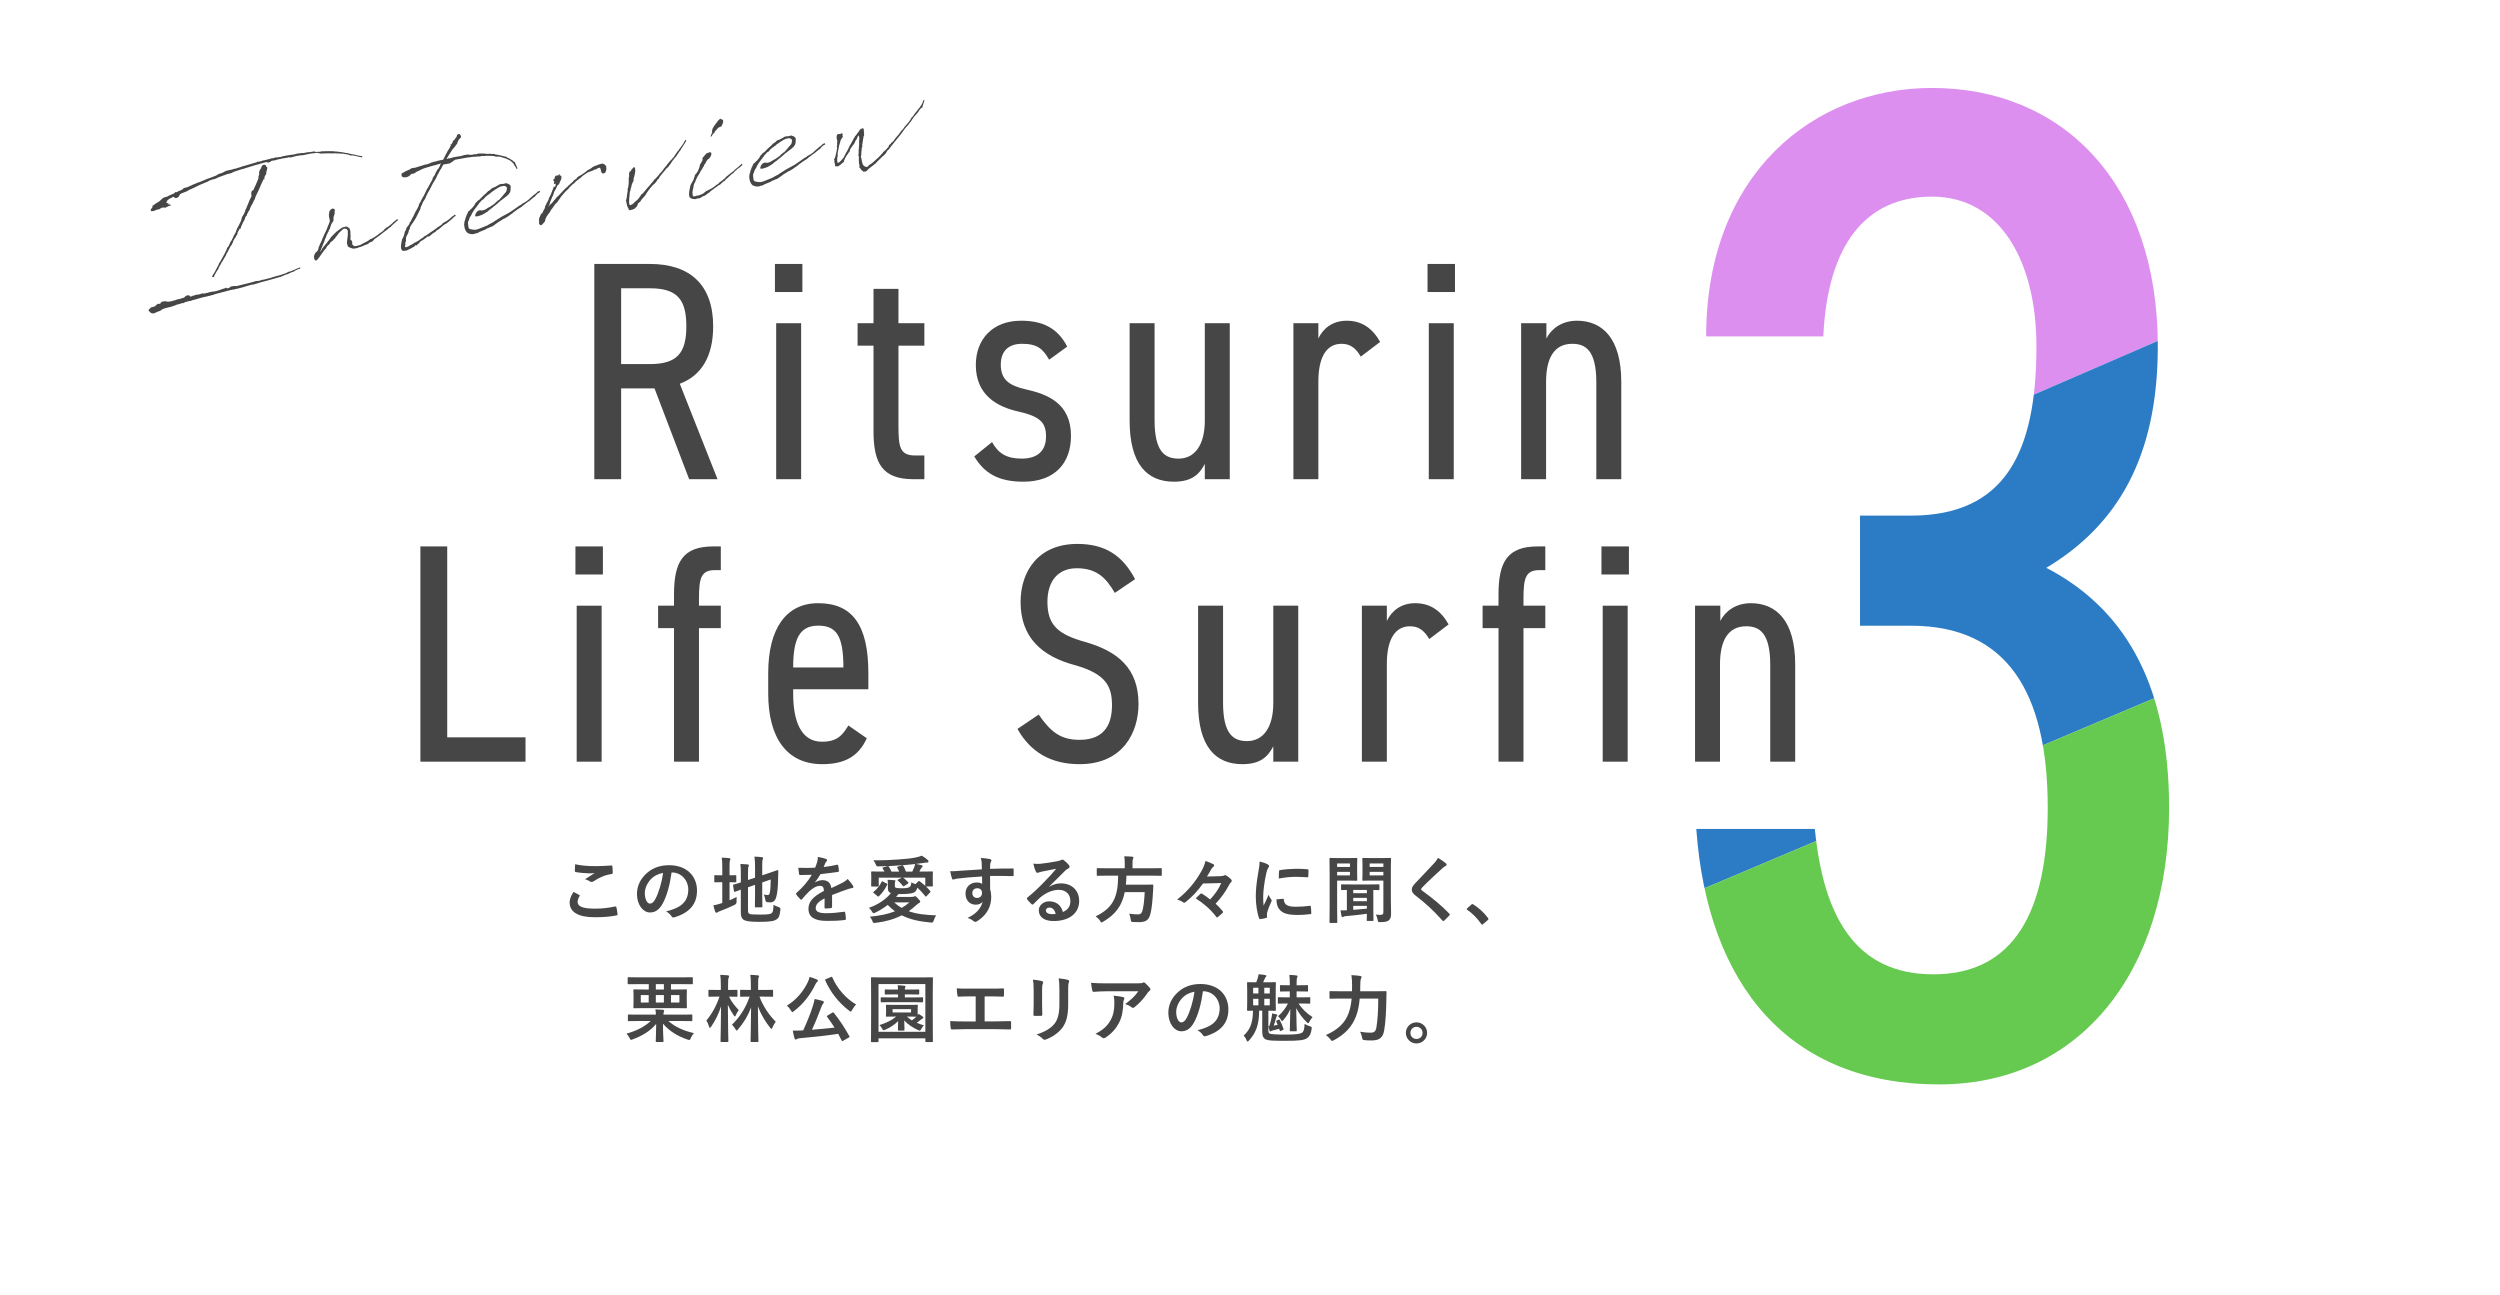 <?xml version="1.0" encoding="UTF-8"?>
<svg id="_レイヤー_2" data-name="レイヤー 2" xmlns="http://www.w3.org/2000/svg" width="1196" height="619.694" xmlns:xlink="http://www.w3.org/1999/xlink" viewBox="0 0 1196 619.694">
  <defs>
    <style>
      .cls-1 {
        fill: none;
      }

      .cls-2 {
        fill: #2c7cc5;
      }

      .cls-3 {
        clip-path: url(#clippath-1);
      }

      .cls-4 {
        clip-path: url(#clippath-3);
      }

      .cls-5 {
        clip-path: url(#clippath-2);
      }

      .cls-6 {
        fill: #464646;
      }

      .cls-7 {
        fill: #dc8fef;
      }

      .cls-8 {
        fill: #66ca50;
      }

      .cls-9 {
        clip-path: url(#clippath);
      }
    </style>
    <clipPath id="clippath">
      <rect class="cls-1" x="810" y="39.7" width="229" height="480"/>
    </clipPath>
    <clipPath id="clippath-1">
      <polygon class="cls-1" points="1085.831 139.886 750.105 285.367 750.105 0 1085.831 0 1085.831 139.886"/>
    </clipPath>
    <clipPath id="clippath-2">
      <polygon class="cls-1" points="750.105 285.367 1085.831 139.886 1085.831 310.709 750.105 452.53 750.105 285.367"/>
    </clipPath>
    <clipPath id="clippath-3">
      <polygon class="cls-1" points="750.105 452.53 1085.831 310.709 1085.831 481.533 750.105 619.694 750.105 452.53"/>
    </clipPath>
  </defs>
  <g id="_レイアウト" data-name="レイアウト">
    <g>
      <path class="cls-6" d="M277.071,428.109c.316.175.351.351.176.631-.526.807-.912,1.964-.912,2.665,0,2.209,2.279,3.296,8.311,3.296,3.401,0,6.627-.386,9.502-1.017.491-.105.667,0,.736.315.175.666.491,2.56.561,3.436.035.316-.175.456-.596.526-3.261.596-5.996.842-10.449.842-7.854,0-11.887-2.525-11.887-7.083,0-1.438.526-2.945,1.858-5.014.912.456,1.788.912,2.7,1.403ZM284.996,414.363c2.56,0,5.189-.175,7.434-.315.351-.035.491.105.526.385.105.807.175,1.788.175,2.981,0,.491-.175.701-.596.736-3.331.491-5.751,1.648-8.591,3.471-.281.21-.596.316-.877.316-.245,0-.491-.07-.736-.21-.701-.456-1.438-.842-2.455-1.122,1.824-1.192,3.366-2.174,4.594-2.91-.771.105-1.858.105-2.875.105-1.333,0-4.172-.245-6.136-.596-.315-.07-.456-.21-.456-.631,0-.841.07-1.858.14-3.121,2.665.631,6.031.912,9.853.912Z"/>
      <path class="cls-6" d="M321.282,417.379c-.806,5.961-2.279,11.431-4.383,15.113-1.508,2.63-3.332,4.032-5.961,4.032-3.086,0-6.207-3.296-6.207-9.011,0-3.366,1.438-6.592,3.962-9.117,2.945-2.946,6.662-4.488,11.396-4.488,8.416,0,13.359,5.19,13.359,12.167,0,6.522-3.682,10.625-10.8,12.763-.736.21-1.052.07-1.508-.631-.386-.596-1.122-1.403-2.455-2.209,5.926-1.403,10.589-3.857,10.589-10.484,0-4.173-3.156-8.135-7.854-8.135h-.14ZM311.218,420.78c-1.683,1.893-2.735,4.243-2.735,6.487,0,3.226,1.297,5.014,2.384,5.014.912,0,1.683-.456,2.63-2.139,1.543-2.84,3.121-7.889,3.717-12.553-2.455.491-4.418,1.473-5.996,3.191Z"/>
      <path class="cls-6" d="M349.011,430.704c1.122-.456,2.209-.982,3.401-1.613-.07.631-.07,1.438-.035,2.174q.07,1.122-.912,1.613c-2.174,1.087-4.664,2.104-6.978,2.98-.596.246-1.017.421-1.157.561-.14.14-.386.246-.596.246s-.386-.105-.526-.421c-.351-.912-.631-1.928-.947-3.121,1.122-.21,2.209-.456,3.472-.877l.806-.245v-9.958h-.28c-2.279,0-2.98.07-3.191.07-.351,0-.351-.035-.351-.386v-2.665c0-.351,0-.386.351-.386.21,0,.912.07,3.191.07h.28v-3.296c0-2.314-.035-3.752-.28-5.154,1.368.035,2.455.105,3.612.245.351.035.561.21.561.421,0,.246-.105.421-.21.701-.175.421-.21,1.297-.21,3.331v3.752c1.999,0,2.665-.07,2.875-.07.315,0,.351.035.351.386v2.665c0,.351-.035.386-.351.386-.21,0-.877-.07-2.875-.07v8.661ZM357.848,435.578c0,.912.175,1.333.666,1.578.491.281,1.578.386,5.049.386,3.787,0,4.944-.175,5.646-.736.561-.491.736-1.192.841-3.962.702.421,1.508.842,2.525,1.122q.876.246.771,1.157c-.316,3.051-.736,3.997-1.894,4.734-1.192.806-2.875,1.157-8.311,1.157-4.769,0-6.522-.421-7.398-.982-.842-.526-1.333-1.578-1.333-3.471v-10.94c-1.788.631-2.524.947-2.805,1.017-.351.105-.386.07-.456-.281l-.456-2.735c-.07-.351-.035-.351.28-.456.281-.07,1.192-.281,3.437-1.017v-3.857c.035-1.928-.035-3.577-.21-4.979,1.192.035,2.314.105,3.366.21.491.07.701.21.701.386,0,.281-.07.421-.21.736-.175.351-.21,1.122-.21,3.331v3.015l3.366-1.122v-5.084c0-2.104-.07-3.191-.281-4.979,1.333.035,2.419.105,3.577.281.351.035.561.175.561.386,0,.245-.105.421-.21.701-.175.421-.21,1.297-.21,3.156v4.418l2.7-.912c3.296-1.087,4.348-1.543,4.593-1.578.246-.035.386.07.386.351l-.105,4.488c-.07,3.542-.351,6.136-.842,7.925-.526,2.034-1.508,2.665-3.016,2.665-.42,0-.841,0-1.297-.07q-.771-.07-.947-1.157c-.105-.806-.386-1.823-.736-2.525.736.175,1.368.245,1.858.245.596,0,.842-.175,1.052-1.297.245-1.333.386-2.7.421-6.136l-4.068,1.403v6.101c0,3.506.07,5.225.07,5.435,0,.351-.035.385-.386.385h-2.805c-.351,0-.386-.035-.386-.385,0-.246.07-1.929.07-5.435v-4.944l-3.366,1.157v11.115Z"/>
      <path class="cls-6" d="M398.06,433.824c0,.386-.21.561-.666.631-.456.07-1.508.175-2.49.175-.315,0-.456-.21-.456-.561,0-1.262,0-3.015.035-4.278-3.121,1.613-4.243,2.98-4.243,4.664,0,1.473,1.192,2.419,4.874,2.419,3.226,0,6.031-.315,8.731-.701.315-.035.456.07.491.386.175.806.316,2.034.316,2.875.035.421-.105.666-.386.666-3.016.386-5.295.456-8.696.456-5.75,0-8.801-1.718-8.801-5.786,0-3.366,2.104-5.821,7.399-8.556-.105-1.788-.526-2.49-2.104-2.419-1.648.07-3.226,1.122-4.839,2.525-1.508,1.473-2.384,2.49-3.506,3.822-.175.21-.281.316-.421.316-.105,0-.246-.105-.386-.245-.491-.491-1.543-1.578-1.999-2.314-.105-.14-.141-.245-.141-.315,0-.14.07-.246.246-.386,2.7-2.419,5.295-5.19,7.329-8.696-1.648.07-3.542.105-5.61.105-.315,0-.421-.175-.491-.561-.105-.561-.246-1.858-.351-2.91,2.665.14,5.4.105,8.065-.035.386-.947.702-1.788,1.052-3.016.14-.596.245-1.192.245-2.139,1.543.246,3.086.631,3.998.982.28.105.421.351.421.596,0,.176-.07.386-.246.526-.21.175-.421.491-.596.842-.21.491-.386.947-.806,1.894,2.139-.246,4.278-.596,6.381-1.087.386-.07.491.035.561.351.175.701.316,1.508.351,2.524.035.351-.105.491-.596.561-2.63.386-5.646.771-8.205,1.052-.807,1.297-1.578,2.595-2.63,3.892l.035.07c1.122-.736,2.56-1.087,3.507-1.087,2.314,0,3.927,1.052,4.278,3.787,1.368-.631,3.366-1.543,5.154-2.455.667-.351,1.789-.982,2.665-1.894,1.157,1.227,2.069,2.455,2.455,3.086.21.315.28.561.28.771,0,.281-.175.421-.526.491-.736.105-1.438.281-2.139.526-2.279.807-4.559,1.578-7.539,2.805v5.646Z"/>
      <path class="cls-6" d="M428.104,423.796c0,.526.07.807.631.947.596.14,1.438.21,2.595.21,2.104,0,3.051-.14,3.787-.596.596-.351.771-1.157.876-2.279.596.386,1.192.666,1.964.876l1.402-1.333c.246-.245.351-.21.631,0,.841.631,1.788,1.368,2.665,2.174v-3.927h-10.66c.736.421,1.753,1.403,2.524,2.279.14.175.175.351-.105.526l-1.824,1.192c-.28.176-.456.21-.631-.035-.842-1.087-1.438-1.648-2.455-2.56-.175-.175-.175-.315.07-.456l1.893-.947h-11.08v3.857c0,.316-.07.386-.386.386h-2.875c-.315,0-.386-.07-.386-.386,0-.14.07-.526.07-3.471v-1.297c0-1.017-.07-1.473-.07-1.648,0-.351.07-.421.386-.421.175,0,1.403.07,4.628.07h1.368c-.246-.491-.491-.947-.841-1.473-.176-.281-.141-.421.21-.526l2.244-.596c-1.823.07-3.436.105-4.733.105-.526,0-.631-.035-.877-.596-.456-1.087-.806-1.648-1.297-2.314,4.734.035,8.626-.14,11.957-.386,3.261-.21,6.242-.526,8.1-.912,1.228-.245,2.139-.491,3.086-.912,1.122.666,2.069,1.333,2.84,2.034.281.245.386.491.386.771,0,.21-.245.491-.596.491-.281,0-.526,0-.736.035l-1.508.21c-1.087.14-2.104.281-3.261.421.947.14,1.929.351,2.875.631.28.07.42.21.42.421,0,.246-.175.456-.351.596-.21.175-.386.421-.561.736-.21.456-.421.842-.666,1.262h1.438c3.261,0,4.453-.07,4.628-.07.351,0,.421.07.421.421,0,.175-.07.631-.07,1.438v1.473c0,2.945.07,3.331.07,3.506,0,.281-.07.351-.421.351h-2.91c.736.701,1.438,1.438,2.034,2.174.246.281.175.456-.035.666l-1.753,1.858c-.246.245-.351.245-.561-.035-1.263-1.578-2.525-2.98-3.752-4.067-.351,1.087-.877,1.894-1.683,2.314-1.122.526-2.875.736-6.207.736h-1.157c-.386.491-.771.947-1.157,1.368h7.364c.912,0,1.122-.14,1.262-.21.175-.07.315-.14.491-.14.281,0,.562.246,1.368,1.122.807.842,1.052,1.192,1.052,1.578,0,.245-.176.421-.526.561-.315.14-.666.351-1.297.947-1.192,1.122-2.419,2.104-3.682,2.981,3.787,1.367,8.03,1.788,13.184,1.999-.491.561-.912,1.473-1.367,2.805-.175.456-.315.631-.807.631-.14,0-.28,0-.561-.035-5.154-.456-9.713-1.368-13.78-3.437-3.787,1.929-7.96,3.086-12.588,3.612-.28.035-.491.035-.631.035-.386,0-.491-.14-.631-.456-.421-1.157-.842-1.788-1.368-2.525,4.699-.491,8.591-1.227,11.957-2.595-1.192-.877-2.349-1.894-3.436-3.051-1.858,1.438-3.893,2.7-6.171,3.787-.246.105-.456.175-.596.175-.21,0-.386-.14-.561-.456-.491-.842-1.017-1.473-1.683-2.104,4.032-1.403,7.995-3.857,10.52-7.048-.947-.351-1.438-.947-1.438-2.174v-1.332c0-1.017-.035-1.894-.14-2.875,1.157.035,2.209.105,3.226.21.456.035.526.175.526.316,0,.175-.035.281-.14.421-.141.21-.141.456-.141,1.227v.736ZM424.247,422.709c.281.14.315.281.21.526-.982,2.034-2.314,3.927-3.927,5.47-.175.14-.281.245-.386.245-.07,0-.175-.07-.315-.21l-1.894-1.578c-.281-.245-.281-.315,0-.526,1.683-1.333,3.016-3.016,3.822-4.769.141-.281.21-.351.526-.175l1.963,1.017ZM436.449,416.958c.315-.596.561-1.192.807-1.823.245-.596.42-1.157.526-1.788-2.209.245-4.594.491-6.838.631-2.139.175-4.208.281-6.066.386.14.035.21.105.315.246.526.806.912,1.438,1.297,2.349h3.647c-.246-.666-.526-1.227-.912-1.928-.105-.21-.07-.351.246-.421l2.104-.596c.315-.07.386-.035.526.175.491.806.912,1.718,1.297,2.77h3.051ZM427.788,431.72c1.157,1.052,2.35,1.929,3.577,2.63,1.297-.736,2.49-1.613,3.682-2.63h-7.258Z"/>
      <path class="cls-6" d="M469.649,412.996c-.07-1.017-.14-1.508-.421-2.56,1.578.105,3.261.316,4.103.491.596.105.981.351.981.666,0,.281-.105.456-.315.806-.105.21-.21.561-.281,1.017-.035.456-.035.912-.07,2.244,3.787-.14,7.398-.175,10.765-.175.421,0,.491.07.526.526.035.877.035,1.788,0,2.665,0,.386-.175.491-.596.456-3.647-.105-7.048-.105-10.695-.07,0,2.139,0,4.383.035,6.522.351.947.526,2.314.526,3.471,0,4.068-1.648,8.31-6.242,11.326-.596.386-1.052.666-1.367.666s-.702-.246-1.052-.526c-.807-.666-1.753-1.122-2.665-1.403,4.103-1.823,6.557-4.769,7.188-7.714-.701,1.017-2.139,1.403-3.296,1.403-2.771,0-4.874-1.999-4.874-5.365,0-3.261,2.455-5.26,5.294-5.26,1.052,0,2.104.21,2.665.701,0-1.227-.035-2.419-.035-3.577-4.418.246-9.362.666-12.132,1.052-.771.105-1.333.421-1.648.421-.351,0-.491-.14-.596-.491-.28-.701-.596-2.104-.876-3.542,1.297.14,2.419,0,4.278-.14,2.139-.175,6.662-.456,10.87-.701-.035-1.087-.035-1.964-.07-2.91ZM465.161,427.197c0,1.543.982,2.384,2.244,2.384,1.297,0,2.384-.806,2.384-2.419,0-1.438-.912-2.244-2.314-2.244-1.087,0-2.314.736-2.314,2.279Z"/>
      <path class="cls-6" d="M502.007,424.182c1.963-1.122,3.612-1.578,5.575-1.578,5.12,0,8.696,3.366,8.696,8.416,0,5.856-4.734,9.608-12.238,9.608-4.418,0-7.083-1.893-7.083-5.155,0-2.349,2.209-4.278,4.944-4.278,3.296,0,5.716,1.753,6.592,5.119,2.455-1.122,3.577-2.665,3.577-5.33,0-3.191-2.244-5.295-5.505-5.295-2.91,0-6.136,1.297-8.977,3.717-1.017.912-1.999,1.929-3.05,2.98-.246.246-.421.386-.596.386-.14,0-.315-.105-.526-.315-.736-.631-1.508-1.543-2.069-2.279-.21-.281-.105-.526.175-.806,2.735-2.209,5.154-4.453,8.31-7.75,2.174-2.244,3.822-3.997,5.435-5.996-2.104.385-4.593.876-6.767,1.332-.456.105-.912.21-1.473.421-.176.07-.526.175-.702.175-.351,0-.596-.175-.771-.596-.42-.806-.736-1.788-1.227-3.787,1.052.14,2.209.14,3.261.07,2.139-.21,5.225-.666,7.96-1.192.876-.175,1.578-.351,1.929-.526.175-.105.491-.28.666-.28.351,0,.561.105.807.28,1.052.807,1.753,1.508,2.349,2.244.281.316.386.561.386.842,0,.351-.21.666-.596.841-.596.281-.876.526-1.542,1.122-2.56,2.49-4.909,4.944-7.574,7.504l.035.105ZM502.042,434.175c-1.017,0-1.683.596-1.683,1.333,0,1.087.947,1.823,3.05,1.823.631,0,1.087-.035,1.613-.14-.456-1.928-1.508-3.016-2.98-3.016Z"/>
      <path class="cls-6" d="M529.491,418.922c-3.121,0-4.172.07-4.418.07-.351,0-.386-.035-.386-.421v-2.84c0-.386.035-.421.386-.421.246,0,1.297.07,4.418.07h8.591v-2.279c0-1.508-.07-2.595-.245-3.437,1.262,0,2.63.07,3.822.175.351.035.561.176.561.386,0,.246-.105.456-.21.736-.141.281-.21.737-.21,2.034v2.384h9.222c3.156,0,4.208-.07,4.418-.07.315,0,.351.035.351.421v2.84c0,.386-.035.421-.351.421-.21,0-1.263-.07-4.418-.07h-12.132c-.035,1.543-.14,2.981-.28,4.313h8.591c2.945,0,3.927-.07,4.138-.07.351,0,.42.105.42.491-.07.912-.105,1.858-.14,2.735-.28,5.225-.701,8.486-1.157,10.414-.771,3.331-2.139,4.348-5.646,4.348-.631,0-1.613,0-2.77-.07-.981-.07-.981-.14-1.122-1.262-.14-1.087-.42-2.104-.771-2.7,1.824.245,3.401.315,4.313.315,1.157,0,1.753-.561,2.069-1.753.526-1.753.912-4.979,1.087-8.906h-9.538c-1.332,6.487-4.312,10.59-10.274,14.131-.456.246-.666.386-.841.386-.246,0-.386-.245-.701-.771-.561-.876-1.297-1.578-2.104-2.139,8.065-3.962,10.695-8.801,10.765-19.461h-5.435Z"/>
      <path class="cls-6" d="M575.524,422.674c-2.77,3.822-5.119,6.277-8.275,8.836-.316.21-.491.351-.702.351-.14,0-.28-.035-.42-.14-.807-.526-1.718-1.052-2.981-1.367,5.19-4.067,8.872-8.696,11.431-13.29,1.122-1.928,1.718-3.366,2.104-5.155,1.403.456,2.665.947,3.857,1.578.21.14.315.315.315.526s-.14.456-.315.596c-.386.315-.807.806-1.052,1.192-.561,1.087-1.473,2.595-2.069,3.542l6.417-.175c.982-.035,1.438-.14,1.788-.351.141-.105.316-.14.456-.14.21,0,.456.07.701.245.596.351,1.508,1.087,2.174,1.753.21.245.316.491.316.736,0,.175-.07.351-.21.491-.421.421-.771.806-1.192,1.683-1.683,3.156-3.577,5.821-6.312,8.766,1.157,1.017,2.244,2.174,3.296,3.471.176.21.281.351.281.491s-.105.281-.315.491c-.667.666-1.438,1.333-2.209,1.894-.175.14-.28.21-.386.21-.14,0-.245-.105-.385-.316-2.84-3.717-5.926-6.277-9.783-8.801.771-.771,1.473-1.508,2.209-2.139.175-.175.281-.245.421-.245.105,0,.28.07.491.21,1.297.807,2.56,1.718,3.752,2.7,2.314-2.56,3.892-4.664,5.33-7.854l-8.731.21Z"/>
      <path class="cls-6" d="M606.341,413.452c.596.315.807.526.807.842,0,.245-.07.351-.526,1.052-.351.631-.526,1.122-.842,2.49-.981,4.348-1.473,8.661-1.473,11.326,0,1.718.07,2.875.21,4.103.736-1.613,1.368-2.77,2.384-5.225.281.876.737,1.438,1.228,2.209.105.175.246.386.246.526,0,.245-.07.385-.176.561-.806,1.823-1.473,3.331-1.999,5.295-.07.21-.105.596-.105,1.087,0,.421.07.701.07.982,0,.245-.14.386-.456.456-.877.245-1.858.456-2.875.561-.246.035-.386-.14-.456-.386-.982-2.455-1.613-6.908-1.613-10.449,0-3.156.386-6.978,1.192-11.501.456-2.595.631-3.752.631-5.225,1.578.386,2.7.736,3.752,1.297ZM613.845,429.967c.281-.035.351.14.351.526.21,2.419,1.894,3.296,5.716,3.296,2.63,0,4.348-.175,6.697-.456.351-.035.421,0,.491.456.105.736.21,2.104.21,3.016,0,.421,0,.456-.596.526-2.385.281-4.068.386-5.716.386-5.189,0-7.609-.842-9.117-2.91-.876-1.122-1.228-2.91-1.228-4.559l3.191-.281ZM611.881,416.853c.035-.421.14-.526.491-.596,2.069-.386,5.996-.631,7.609-.631,2.104,0,3.717.07,5.189.21.736.035.806.105.806.456,0,1.052,0,1.999-.07,2.98-.035.315-.14.456-.456.421-2.104-.14-3.927-.21-5.715-.21-2.35,0-4.628.21-7.96.807.035-1.964.035-2.84.105-3.436Z"/>
      <path class="cls-6" d="M645.431,410.506c2.279,0,3.331-.07,3.542-.07.316,0,.351.035.351.386,0,.21-.07,1.192-.07,3.226v3.682c0,2.069.07,3.016.07,3.191,0,.386-.035.421-.351.421-.21,0-1.262-.07-3.542-.07h-5.75v12.343c0,4.909.07,7.293.07,7.539,0,.351-.035.386-.386.386h-2.946c-.351,0-.386-.035-.386-.386,0-.246.07-2.63.07-7.539v-15.183c0-4.909-.07-7.364-.07-7.609,0-.351.035-.386.386-.386.246,0,1.578.07,4.138.07h4.874ZM639.681,413.066v1.683h6.136v-1.683h-6.136ZM645.817,417.099h-6.136v1.683h6.136v-1.683ZM654.232,440.592c-.351,0-.386-.035-.386-.421,0-.175.035-1.122.07-3.016-3.296.456-6.838.842-10.099,1.122-.596.07-.912.14-1.087.281-.175.14-.351.21-.526.21s-.351-.175-.456-.596c-.175-.771-.315-1.648-.456-2.665.877.035,1.789.035,3.051-.035v-9.713c-1.578.035-2.279.07-2.384.07-.351,0-.386-.035-.386-.386v-1.999c0-.351.035-.386.386-.386.175,0,1.297.07,4.523.07h8.521c3.226,0,4.348-.07,4.523-.07.351,0,.386.035.386.386v1.999c0,.351-.035.386-.386.386-.14,0-.842-.035-2.525-.07v10.414c0,2.595.07,3.787.07,3.997,0,.386-.035.421-.386.421h-2.455ZM653.917,427.302v-1.543h-6.522v1.543h6.522ZM653.917,431.124v-1.578h-6.522v1.578h6.522ZM653.917,433.369h-6.522v1.894c2.069-.14,4.313-.351,6.522-.561v-1.333ZM665.383,430.002c0,2.455.105,5.26.105,6.978,0,1.683-.246,2.455-.982,3.226-.666.596-1.578.947-4.208.947-1.052,0-1.017,0-1.228-1.087-.21-1.017-.491-1.858-.876-2.56.876.14,1.508.175,2.174.175,1.122,0,1.438-.316,1.438-1.368v-15.043h-5.821c-2.735,0-3.647.07-3.857.07-.351,0-.386-.035-.386-.421,0-.175.07-.947.07-2.91v-4.208c0-1.964-.07-2.735-.07-2.98,0-.351.035-.386.386-.386.21,0,1.122.07,3.857.07h5.154c2.735,0,3.682-.07,3.927-.07.351,0,.386.035.386.386,0,.21-.07,1.683-.07,4.699v14.482ZM655.25,413.066v1.683h6.557v-1.683h-6.557ZM661.807,417.099h-6.557v1.683h6.557v-1.683Z"/>
      <path class="cls-6" d="M691.781,413.066c.175.14.28.421.28.561,0,.316-.175.526-.491.666-.421.21-.947.526-1.683,1.227-3.016,2.7-6.873,6.312-9.573,9.117-.315.386-.456.596-.456.771,0,.21.14.386.456.631,4.559,3.296,9.292,7.118,13.044,11.045.141.175.246.316.246.456s-.07.246-.246.421c-.806.876-1.823,1.894-2.419,2.419-.21.175-.351.281-.491.281s-.246-.105-.421-.316c-4.067-4.558-7.995-8.205-12.764-11.852-1.332-1.017-1.858-1.788-1.858-2.946s.631-1.928,1.718-3.085c2.98-3.226,5.891-6.136,8.907-9.433.946-1.017,1.473-1.753,1.893-2.63,1.543.912,2.875,1.823,3.857,2.665Z"/>
      <path class="cls-6" d="M703.872,432.772c.246-.245.421-.281.526-.281s.246.035.456.21c2.595,1.613,4.909,3.717,6.978,6.417.21.281.245.386.245.526,0,.175-.07.315-.351.561l-2.139,1.823c-.246.21-.386.316-.491.316-.175,0-.315-.07-.491-.351-1.858-2.7-4.243-5.084-6.627-6.698-.21-.14-.315-.245-.315-.351s.07-.21.246-.421l1.963-1.753Z"/>
      <path class="cls-6" d="M305.188,488.456c-3.121,0-4.208.07-4.418.07-.351,0-.386-.035-.386-.351v-2.455c0-.351.035-.386.386-.386.21,0,1.297.07,4.418.07h8.591c-.035-.876-.07-1.718-.246-2.525,1.333.035,2.525.105,3.647.21.351.035.561.21.561.421,0,.246-.14.421-.21.701-.07.21-.14.631-.175,1.192h9.047c3.121,0,4.208-.07,4.418-.07.351,0,.386.035.386.386v2.455c0,.315-.035.351-.386.351-.21,0-1.297-.07-4.418-.07h-6.663c3.401,2.945,7.293,4.664,12.238,5.786-.526.596-1.087,1.403-1.508,2.384-.281.666-.386.912-.736.912-.175,0-.421-.07-.807-.21-4.874-1.648-8.836-4.138-11.747-7.609-.035,4.699.246,7.574.246,8.38,0,.351-.035.386-.386.386h-2.946c-.351,0-.385-.035-.385-.386,0-.806.175-3.542.21-8.275-2.77,3.436-6.908,5.821-11.221,7.399-.386.175-.631.245-.806.245-.281,0-.386-.245-.702-.876-.491-.982-.981-1.578-1.473-2.104,4.559-1.262,8.451-3.121,11.571-6.031h-6.101ZM305.048,470.819c-3.086,0-4.173.035-4.383.035-.351,0-.386-.035-.386-.351v-2.595c0-.385.035-.421.386-.421.21,0,1.297.07,4.383.07h21.635c3.086,0,4.173-.07,4.383-.07.351,0,.386.035.386.421v2.595c0,.315-.035.351-.386.351-.21,0-1.297-.035-4.383-.035h-5.681v2.56h2.385c3.401,0,4.628-.07,4.839-.07.351,0,.386.035.386.386,0,.21-.07.876-.07,2.63v3.016c0,1.718.07,2.419.07,2.63,0,.351-.035.386-.386.386-.21,0-1.438-.07-4.839-.07h-15.113c-3.437,0-4.629.07-4.839.07-.386,0-.42-.035-.42-.386,0-.245.07-.912.07-2.63v-3.016c0-1.753-.07-2.384-.07-2.63,0-.351.035-.386.42-.386.21,0,1.403.07,4.839.07h2.104v-2.56h-5.33ZM310.343,479.62v-3.577h-3.787v3.577h3.787ZM317.601,470.819h-3.857v2.56h3.857v-2.56ZM317.601,476.043h-3.857v3.577h3.857v-3.577ZM325.035,476.043h-4.033v3.577h4.033v-3.577Z"/>
      <path class="cls-6" d="M344.839,471.345c0-2.279-.035-3.366-.28-4.979,1.297.035,2.665.14,3.682.245.351.035.561.175.561.351,0,.315-.105.526-.21.771-.21.421-.28,1.017-.28,3.542v2.314h.21c2.77,0,3.682-.07,3.892-.07.351,0,.386.035.386.351v2.595c0,.351-.035.386-.386.386-.21,0-1.087-.07-3.647-.07,1.087,2.385,2.84,4.523,4.664,6.452-.491.631-1.087,1.613-1.438,2.454-.175.421-.28.596-.421.596s-.28-.14-.526-.491c-1.087-1.578-2.104-3.401-2.84-5.084.035,9.397.246,16.656.246,17.392,0,.351-.035.386-.386.386h-2.98c-.351,0-.386-.035-.386-.386,0-.736.21-7.889.246-16.656-1.087,3.506-2.735,6.838-4.769,9.748-.21.351-.386.526-.561.526-.14,0-.245-.175-.386-.596-.315-1.122-.806-2.139-1.297-2.91,2.525-3.016,4.734-6.838,6.277-11.431h-1.017c-2.77,0-3.682.07-3.892.07-.351,0-.386-.035-.386-.386v-2.595c0-.316.035-.351.386-.351.21,0,1.122.07,3.892.07h1.648v-2.244ZM359.215,471.345c0-2.279-.035-3.401-.28-4.979,1.262.035,2.419.105,3.646.245.351.035.561.175.561.351,0,.315-.14.526-.245.771-.175.421-.21,1.157-.21,3.542v2.314h2.524c3.016,0,4.033-.07,4.243-.07.351,0,.386.035.386.351v2.595c0,.351-.035.386-.386.386-.21,0-1.228-.07-4.243-.07h-1.894c1.859,4.839,4.664,8.872,7.785,11.992-.561.771-1.122,1.718-1.613,2.875-.175.385-.28.561-.42.561s-.316-.14-.596-.491c-2.279-2.875-4.383-6.277-5.891-10.274.035,8.941.246,15.919.246,16.656,0,.351-.035.386-.386.386h-2.98c-.351,0-.386-.035-.386-.386,0-.736.175-7.609.246-16.13-1.473,3.927-3.506,7.329-6.312,10.554-.246.316-.421.491-.561.491-.176,0-.316-.175-.596-.631-.491-.842-1.017-1.508-1.683-2.174,3.577-3.401,6.627-8.065,8.451-13.43-2.946,0-3.962.07-4.173.07-.351,0-.386-.035-.386-.386v-2.595c0-.316.035-.351.386-.351.21,0,1.227.07,4.208.07h.561v-2.244Z"/>
      <path class="cls-6" d="M386.559,469.626c.351-.736.526-1.367.736-2.279,1.263.351,2.525.771,3.472,1.227.386.175.526.351.526.596,0,.21-.07.351-.315.526-.351.246-.561.596-.807,1.087-2.665,5.435-5.996,9.608-10.309,12.904-.386.315-.631.491-.806.491-.21,0-.351-.245-.667-.771-.596-.982-1.333-1.858-1.963-2.279,4.628-2.84,8.135-7.118,10.133-11.501ZM398.166,484.459c.21-.105.316-.175.421-.175.07,0,.14.07.281.21,2.84,3.506,5.049,6.908,7.469,11.221.175.316.175.386-.316.666l-2.63,1.508c-.175.105-.315.175-.42.175-.141,0-.21-.07-.316-.281-.526-1.087-1.087-2.139-1.648-3.191-5.891.877-12.272,1.578-18.444,2.104-.702.07-1.052.21-1.333.385-.246.176-.386.246-.596.246-.246,0-.421-.21-.526-.561-.315-.982-.596-2.244-.842-3.717,1.333.035,2.595,0,3.998-.07.315,0,.666-.035.982-.035,1.894-4.138,3.577-8.311,4.523-11.361.456-1.403.771-2.49.946-3.682,1.368.316,2.56.561,3.752.912.386.14.667.315.667.596,0,.246-.07.386-.281.631-.315.351-.526.736-.912,1.683-1.262,3.366-2.805,7.258-4.488,10.905,3.577-.281,7.329-.631,10.8-1.017-1.122-1.753-2.279-3.471-3.577-5.19-.21-.281-.175-.351.28-.631l2.209-1.333ZM397.5,467.417c.456-.21.526-.176.701.175,2.314,5.435,6.627,10.204,11.396,12.974-.666.526-1.402,1.613-1.963,2.63-.281.526-.456.771-.667.771-.175,0-.386-.175-.736-.456-5.119-3.892-9.012-8.977-11.431-14.482-.14-.385-.07-.421.351-.631l2.35-.982Z"/>
      <path class="cls-6" d="M417.059,498.555c-.351,0-.386-.035-.386-.386,0-.246.07-2.63.07-13.605v-6.943c0-7.013-.07-9.468-.07-9.678,0-.386.035-.421.386-.421.245,0,1.367.07,4.628.07h19.601c3.261,0,4.383-.07,4.593-.07.386,0,.421.035.421.421,0,.21-.07,2.665-.07,8.451v8.17c0,10.94.07,13.36.07,13.57,0,.351-.035.386-.421.386h-2.805c-.351,0-.386-.035-.386-.386v-1.403h-22.406v1.438c0,.351-.035.386-.386.386h-2.84ZM420.284,493.611h22.406v-22.827h-22.406v22.827ZM434.521,480.742c2.945,0,3.962-.07,4.173-.07.351,0,.386.035.386.386,0,.21-.07.596-.07,1.788v1.367c0,.736,0,1.157.035,1.438.14-.175.246-.386.386-.631.771.456,1.368.877,2.034,1.368.175.14.281.281.281.456,0,.21-.141.351-.386.421-.281.105-.456.281-.842.596-.631.491-1.262.947-1.963,1.438,1.052.456,2.174.876,3.436,1.227-.456.421-.912,1.087-1.262,1.718-.315.561-.456.806-.736.806-.175,0-.421-.105-.807-.28-2.349-1.052-4.734-2.525-6.592-4.594.035,2.209.105,4.137.105,4.488s-.035.385-.421.385h-2.314c-.351,0-.385-.035-.385-.385s.035-2.104.07-4.138c-1.823,1.788-3.822,3.086-6.207,4.103-.351.14-.561.245-.736.245-.245,0-.386-.21-.666-.701-.386-.701-.807-1.297-1.297-1.788,3.296-1.017,5.926-2.314,7.995-4.068h-.315c-2.946,0-3.962.07-4.208.07-.351,0-.386-.035-.386-.386,0-.246.07-.631.07-1.788v-1.367c0-1.192-.07-1.543-.07-1.788,0-.351.035-.386.386-.386.246,0,1.262.07,4.208.07h6.101ZM426.42,479.445c-3.366,0-4.453.07-4.698.07-.351,0-.386-.035-.386-.421v-1.613c0-.351.035-.386.386-.386.245,0,1.332.07,4.698.07h3.191v-1.438h-1.613c-3.085,0-4.103.07-4.313.07-.386,0-.421-.035-.421-.386v-1.683c0-.351.035-.386.421-.386.21,0,1.228.07,4.313.07h1.613c-.035-.701-.07-1.473-.175-2.069,1.192.035,2.35.14,3.191.245.456.07.596.175.596.351,0,.21-.14.386-.21.526-.105.245-.14.561-.14.947h2.139c3.121,0,4.137-.07,4.348-.07.351,0,.386.035.386.386v1.683c0,.351-.035.386-.386.386-.21,0-1.227-.07-4.348-.07h-2.139v1.438h3.682c3.331,0,4.453-.07,4.664-.07.351,0,.386.035.386.386v1.613c0,.386-.035.421-.386.421-.21,0-1.333-.07-4.664-.07h-10.134ZM435.853,482.776h-8.836v1.578h8.836v-1.578ZM433.89,486.317c.701.666,1.473,1.262,2.349,1.823.876-.631,1.578-1.227,2.139-1.753-.491-.035-1.613-.07-3.857-.07h-.631Z"/>
      <path class="cls-6" d="M471.051,488.632h5.014c2.35,0,4.699-.07,7.083-.14.386-.035.561.14.561.561.035.912.035,1.894,0,2.805,0,.456-.105.631-.526.631-1.683-.07-4.804-.14-7.083-.14h-14.096c-1.438,0-3.717.105-6.452.14-.561.035-.631-.105-.736-.701-.14-.771-.246-2.034-.246-3.296,2.525.14,5.19.175,7.434.175h4.769v-11.992h-2.735c-2.525,0-3.998.07-5.435.14-.421.035-.491-.21-.596-.736-.14-.701-.28-2.069-.28-3.261,1.753.175,3.156.14,6.066.14h9.923c2.139,0,4.067,0,6.136-.105.351-.035.456.176.456.561.035.877.035,1.859,0,2.735-.035.456-.105.666-.491.666-2.349-.105-4.067-.14-6.031-.14h-2.735v11.957Z"/>
      <path class="cls-6" d="M494.504,473.764c0-2.419-.105-3.752-.385-5.119,1.473.175,3.331.385,4.348.736.421.105.596.315.596.561,0,.175-.07.351-.14.526-.315.666-.386,1.543-.386,3.331v7.083c0,1.823.07,3.191.105,4.418,0,.526-.21.701-.771.701h-2.805c-.491,0-.702-.175-.667-.596,0-1.227.105-3.261.105-4.769v-6.873ZM511.02,480.321c0,5.189-.771,8.661-2.84,11.431-1.718,2.279-4.769,4.418-7.714,5.505-.281.105-.526.175-.736.175-.281,0-.526-.105-.842-.421-.841-.842-1.753-1.508-2.98-2.139,3.752-1.157,6.697-2.805,8.556-5.119,1.613-1.999,2.35-4.909,2.35-9.362v-6.627c0-3.016-.07-4.138-.386-5.716,1.683.14,3.366.386,4.558.771.351.105.491.315.491.596,0,.175-.035.386-.141.561-.315.736-.315,1.648-.315,3.822v6.522Z"/>
      <path class="cls-6" d="M529.423,474.22c-1.999,0-4.138.14-6.207.281-.421.035-.561-.21-.631-.526-.28-.982-.491-2.735-.631-3.787,2.384.175,4.312.245,7.118.245h15.042c1.473,0,2.069-.07,2.419-.21.175-.07.491-.246.667-.246.28,0,.561.21.806.491.771.666,1.438,1.403,2.104,2.209.175.21.281.421.281.631,0,.281-.176.526-.491.736-.386.281-.666.631-.947,1.017-1.648,2.49-3.822,4.909-6.171,6.767-.21.21-.456.316-.736.316s-.596-.14-.841-.351c-.877-.701-1.753-1.087-2.911-1.438,2.805-2.104,4.523-3.612,6.277-6.136h-15.148ZM531.386,487.895c1.333-2.49,1.718-4.874,1.718-8.275,0-1.297-.07-2.104-.351-3.296,1.718.176,3.542.421,4.523.666.456.105.596.351.596.666,0,.21-.07.421-.175.631-.245.491-.28.842-.315,1.438-.105,3.401-.456,6.522-2.069,9.643-1.368,2.63-3.471,5.119-6.382,6.978-.315.21-.631.351-.981.351-.246,0-.491-.105-.702-.316-.841-.736-1.858-1.297-3.191-1.788,3.822-1.999,5.821-3.892,7.329-6.697Z"/>
      <path class="cls-6" d="M575.491,474.22c-.806,5.961-2.279,11.431-4.383,15.113-1.508,2.63-3.332,4.032-5.961,4.032-3.086,0-6.207-3.296-6.207-9.011,0-3.366,1.438-6.592,3.962-9.117,2.945-2.946,6.662-4.488,11.396-4.488,8.416,0,13.359,5.19,13.359,12.167,0,6.522-3.682,10.625-10.8,12.763-.736.21-1.052.07-1.508-.631-.386-.596-1.122-1.403-2.455-2.209,5.926-1.403,10.589-3.857,10.589-10.484,0-4.173-3.156-8.135-7.854-8.135h-.14ZM565.427,477.621c-1.683,1.893-2.735,4.243-2.735,6.487,0,3.226,1.297,5.014,2.384,5.014.912,0,1.683-.456,2.63-2.139,1.543-2.84,3.121-7.889,3.717-12.553-2.455.491-4.418,1.473-5.996,3.191Z"/>
      <path class="cls-6" d="M606.797,492.874c0,1.227.245,1.473.806,1.648.702.245,2.49.421,7.539.421,4.874,0,6.978-.281,7.89-1.017.807-.701.982-1.964,1.087-4.103.596.386,1.613.877,2.49,1.122.947.245,1.017.421.876,1.333-.315,2.279-.947,3.506-2.139,4.348-1.438,1.052-4.138,1.297-10.134,1.297-6.242,0-8.275-.07-9.468-.596-1.227-.456-1.893-1.508-1.893-3.682v-10.134h-1.473c-.035,7.364-1.858,10.905-4.804,14.201-.315.385-.526.561-.736.561-.175,0-.315-.176-.456-.526-.351-1.017-.947-1.858-1.438-2.279,2.49-2.42,4.418-5.014,4.488-11.957-1.648.035-2.279.07-2.455.07-.351,0-.386-.035-.386-.386,0-.246.07-1.192.07-3.436v-6.066c0-2.244-.07-3.226-.07-3.437,0-.351.035-.386.386-.386.21,0,1.192.07,3.927.07h.07c.315-.666.491-1.227.701-1.894.21-.631.351-1.262.421-1.964,1.192.07,2.244.21,3.296.421.316.07.456.14.456.351,0,.281-.14.421-.281.526-.21.21-.386.491-.491.806-.315.666-.526,1.227-.807,1.753h1.824c2.735,0,3.646-.07,3.892-.07.351,0,.386.035.386.386,0,.21-.07,1.192-.07,3.437v6.066c0,2.244.07,3.226.07,3.436,0,.351-.035.386-.386.386-.246,0-1.052-.035-3.191-.07v9.362ZM602.028,475.272v-2.735h-2.524v2.735h2.524ZM602.028,480.952v-3.121h-2.524v3.121h2.524ZM604.833,472.537v2.735h2.63v-2.735h-2.63ZM607.463,477.831h-2.63v3.121h2.63v-3.121ZM611.671,487.825c.351-.14.386-.175.561.175.666,1.192,1.297,2.735,1.788,4.173.105.386.07.421-.315.596l-.912.421c-.421.175-.456.175-.561-.21l-.281-.806c-1.052.315-2.104.596-3.051.806-.561.14-.771.246-.912.351-.105.105-.21.175-.315.175-.14,0-.21-.105-.28-.386-.175-.561-.456-1.508-.561-2.209h.42c.526-1.473.842-3.086,1.087-4.278.14-.666.175-1.017.21-1.788.702.105,1.473.246,2.174.456.21.07.351.176.351.351s-.105.281-.21.386c-.14.14-.246.491-.386.912-.246.912-.666,2.384-1.122,3.717.631-.105,1.297-.245,1.894-.386-.21-.526-.421-1.017-.666-1.508-.141-.386-.105-.421.245-.596l.842-.351ZM617.036,470.748c0-1.578,0-2.77-.21-4.348,1.297.035,2.139.105,3.331.245.351,0,.596.175.596.351,0,.316-.14.526-.246.771-.175.456-.21,1.192-.21,3.577h1.227c2.77,0,3.647-.07,3.857-.07.351,0,.386.035.386.421v2.279c0,.351-.035.386-.386.386-.21,0-1.087-.07-3.857-.07h-1.227v2.84h1.928c2.98,0,3.998-.07,4.208-.07.351,0,.386.035.386.385v2.314c0,.351-.035.385-.386.385-.21,0-1.228-.07-4.208-.07h-1.017c1.683,2.525,3.927,4.769,6.732,6.522-.526.526-1.087,1.297-1.473,2.104-.246.561-.386.806-.596.806-.175,0-.421-.175-.771-.526-2.104-2.104-3.752-4.278-4.979-6.697,0,4.593.246,9.573.246,10.695,0,.351-.035.386-.351.386h-2.595c-.351,0-.386-.035-.386-.386,0-1.192.21-5.821.246-10.274-.807,1.964-1.999,3.787-3.296,5.26-.245.351-.456.526-.631.526-.141,0-.316-.175-.456-.491-.386-.736-.841-1.262-1.473-1.858,1.858-1.578,3.542-3.647,4.734-6.066h-.281c-2.945,0-3.962.07-4.172.07-.351,0-.386-.035-.386-.385v-2.314c0-.351.035-.385.386-.385.21,0,1.227.07,4.172.07h1.157v-2.84h-.561c-2.665,0-3.506.07-3.717.07-.386,0-.421-.035-.421-.386v-2.279c0-.386.035-.421.421-.421.21,0,1.052.07,3.717.07h.561v-.596Z"/>
      <path class="cls-6" d="M650.48,477.726c-.245,2.946-.771,5.926-1.753,8.451-1.999,5.189-5.4,8.661-10.59,11.466-.42.176-.666.316-.841.316-.281,0-.456-.21-.842-.736-.701-.912-1.473-1.613-2.209-2.034,5.716-2.49,9.257-5.821,10.905-10.414.807-2.244,1.262-4.594,1.473-7.048h-5.47c-3.366,0-4.523.07-4.699.07-.386,0-.42-.035-.42-.386v-2.875c0-.351.035-.385.42-.385.175,0,1.333.07,4.699.07h5.646c0-1.017.035-2.034.035-3.051,0-1.718-.07-3.085-.315-4.664,1.367.07,2.945.175,4.137.386.526.07.702.246.702.491,0,.386-.141.596-.316.877-.175.421-.28,1.438-.28,2.98,0,.947,0,1.964-.035,2.98h7.364c3.401,0,4.558-.07,4.804-.07.351,0,.421.07.421.421-.07,1.052-.07,2.244-.07,3.156-.07,5.821-.386,11.642-1.087,15.394-.631,3.366-2.349,4.594-5.856,4.628-1.333.035-2.314-.035-3.366-.14-1.087-.105-1.087-.14-1.297-1.262-.246-1.122-.561-2.034-1.017-2.77,2.279.386,3.542.456,5.259.456,1.298,0,2.209-.491,2.56-2.349.596-3.366.912-8.1.912-13.956h-8.872Z"/>
      <path class="cls-6" d="M682.732,494.137c0,2.805-2.279,5.049-5.084,5.049s-5.084-2.244-5.084-5.049,2.279-5.049,5.084-5.049,5.084,2.244,5.084,5.049ZM674.738,494.137c0,1.648,1.262,2.91,2.91,2.91s2.911-1.262,2.911-2.91-1.263-2.91-2.911-2.91-2.91,1.262-2.91,2.91Z"/>
    </g>
    <g>
      <path class="cls-6" d="M123.426,134.431c.534-.151,1.128-.313,1.672-.404l.524-.212.493-.021,3.335-.868.473-.141.232-.101,1.068-.303.131.04.091-.202.382.06.393-.252.302-.05.131.04,2.247-.687.464-.202.363-.061c.05-.07.171-.091.292-.111l1.168-.444.504-.333.523-.212.665-.111.695-.303,1.864-.746.161-.151.706-.242.241-.041-.02-.121.363-.061.222-.162.182-.03.251.02.111.292-.041.131-.151.211-.443-.05-1.844.868-.554.403-.524.212-.242.04-.464.202-.413.131-.04.131-.293.111-.362.061-.101.141-.302.05-.212.222-.665.111-1.572.636-.393.252-.131-.04-.453.262-.544.091-1.239.394-.111.081-.191-.03c-2.6.807-5.209,1.554-7.839,2.18l-1.531.505-.242.04-.413.131-1.068.303-1.451.242-4.201,1.262-.302.051-1.844.495-.726.121-1.007.293-.383-.06-.635.292-.081-.111-7.678,2.029-1.229.454-.251-.02-1.179.383-.423.071-.655.172-.242.04-.595.162-.786.131-3.506.959-.15.212-.021-.121-.484.081-.463.202-.423.071c-.363.061-.715.182-1.018.232l-.009.312-.394-.121-.483.081-2.085.535-.907.524-.635-.08-.453.262-2.086.535-.574.283-2.116.726-2.75.646-1.46.555-.937.716-1.118.373-.464.202-.05.07-.413.131-1.098.494-1.209-.171-.514-.473-.101-.232-.534-.222-.051-.302.061-.383.523-.585-.02-.121.191.03.423-.444,1.784-.484,1.238-1.139.776-.192.342.191.233-.101.221-.534.836-.575.988-.041.232-.101.01.061.181-.03.897.161.141.101.05-.071.252.02,1.763-.233.403-.192,1.138-.252.695-.303,2.035-.464.403-.192.544-.091-.01-.061.362-.061.232-.101.051-.071.06-.01-.01-.06.071.05.362-.433.443-.323.292-.111.655-.172.705.131.243.332.03.181.846-.141.503-.333h.746s.141-.273.141-.273l1.269-.212h.373l.303-.051,1.894-.565.403.181.403-.192.343.192.373-.373.494-.02.202.09.574-.282.655-.171.665-.111.232-.101.735-.061.313.01.836-.202.242-.041,2.186-.676.171-.091.111-.08.947-.283.192.03.09-.202.323.071.453-.262.302-.051.252.02.05.302c.352-.121.766-.252,1.188-.323l.141-.272.685-.363,1.149-.192.736-.061.514.101,2.509-.606c1.249-.333,2.559-.676,3.879-.959l1.843-.494,1.239-.394.988-.041ZM154.553,73.421l-.363.061-.503-.04-.182.03-1.219-.231-.454-.111-.867.021-.353.121-.615.041-1.581.202-3.003.626-.473.141-.323-.07c-.907.151-1.883.253-2.791.404l-2.741.707-.252-.02-.635-.08-.414.131-.231.101-.675.051-.775.192-.675.051c-.363.061-.715.182-1.018.232l-.353.121-.312-.01-1.612.394-.574.282-.262-.08-.061.01c-.483.081-.957.222-1.441.303l-.111.08-.433.383-.231.101-.655.172-.695-.07-.151-.161-3.092.828-.172.091-.766.253-.604.101c-1.723.475-3.375.999-5.028,1.524l-.534.151-.876.333-.604.101-3.829,1.261-.292.111-.796.444-.523.212-.484.081-.775.192-.242.04-4.746,1.726-.333.242-.816.323-.171.091-1.259.272c-.535.152-1.049.424-1.522.565l-.443.323-3.949,1.655-3.909,1.896-1.108.434-1.068.676-2.972,1.18-.222.161-.231.101-.05.071.071.05-.051.071-.07-.05-.272.604-.342.555-.221.161-.685.363-.736.061-.353-.252-.171-.282-.02-.121-1.108.434-1.31.716-.383.312-.433.383-.201.282.262.08-.201.282-.212-.151-.191.343.635.453.1-.141.142.101-.041.131.141.101h.373s.322.07.322.07l-1.088.555,1.259-.273.151.161c.313.01.605.272.242.333l-1.239.393.01.061-.061.01-1.047.424-.373.373-.333-.131.272-.232-.725.121-.433.01-.535.151-1.188.696-1.148.192c-.625.353-1.078.615-2.308.697-.242.04-.453-.111-.494-.353-.01-.433.332-.988.806-1.502l.01-.312.121-.393-.071-.05.031-.192.251.02.292-.111.373-.373.726-.494,1.692-1.029,1.662-1.583,1.471-.494.423-.071,1.199-.635.927-.403,1.218-.515.695-.676.635.08.343-.182.05-.07.061-.01.443-.323.192.03,1.672-.776-.01-.061.534-.524.645-.232.231-.101.383.06,2.72-1.201.111-.081,1.279-.524,1.743-.727.362-.061,3.949-1.655.061-.01c.05-.071.111-.081.171-.091l.061-.01.171-.091.01.061,3.798-1.443.322-.303.977-.474,1.421-.424,1.31-.716.635-.292.958-.222,1.139-.252.665-.111.755-.313.967-.162c1.118-.373,2.297-.757,3.425-1.07l.091-.201.252.02.071.05c2.065-.656,4.201-1.261,6.337-1.867l.222-.162.02-.252.212.151.262.08,1.672-.404.222-.161.362-.061.353-.121.071.05,3.224-.788.283-.171.483-.081.071.051c.423-.071.907-.152,1.32-.283l-.071-.05.222-.161.242-.04.02.121-.111.08c.776-.192,1.643-.212,2.428-.344l.423-.071.041-.131.121-.02.292-.111.735-.061.414-.131,1.571-.263,3.033-.445.414-.131.423-.071.101-.141.564.03.463-.202.323.071,1.209-.202.19.03.252.02.071.051.242-.041.171-.091.302-.051.071.05.413-.131.363-.061.292-.111.434-.01.554-.031,1.823-.243.403-.192.131.04.141.101.836.171,2.035-.092.463-.202.564.03.242-.04.686.01.423-.071,1.249.04.242-.041,2.368.039.07.051,1.824.13.05-.071.333.131,1.33.15,1.149.181.896.161.01.06c.121-.02.252.02.322.07l.111-.081,1.35.271.071.05c.584.151,1.168.302,1.803.382l.444.05.333.131.433-.01.474.231.061-.01.262.08,1.985.352.242-.041.191.03.02.121c.202.091.172.282,0,.373l.01.06-.483.081-.282-.201-.242.041-.081-.111-.06.01-.05.07-.836-.171-.202-.091-1.935-.422-.696-.07-.675.051-.535-.221-.594-.211-1.472-.251-1.149-.181c-.121.02-.181.03-.312-.01l-.433.01-.323-.07-1.875-.06-.755-.06-.05.07-.131-.04-.434.01-.191-.03-.302.051-.313-.01-.111.081-.262-.081.06-.01-1.25-.04-.494.02-2.227.062ZM73.357,99.983l.061-.01-.071-.05.01.061ZM119.005,100.928l-.937,1.834-.04.504-.343.182-.06.01-.503,1.078c-.02.625-.422,1.189-.775,1.683l-1.087,2.419-.03.564-.162.151-.423.071-1.037,1.976.04.242-.161.524-.091.202-.413.504-.091.202-.101.141.061-.01-.181.403-.514.645-.614,1.159-.07.323-.091.201-.11.453-.393.252.01.061.112.292-.091.202-.403.192-.09.202.021.121-.162.151-1.128,2.177-.221.534-.141.272-.232.101c.01.061-.04.131-.04.131l-.131.332-.221.534-.091.202-.523.958-.251.353-.141.272-.866,1.512-.161.151-.574,1.028.01.06-.151.212c-.231.474-.534.897-.775,1.31l-.01.312-.333.615-.362.433-1.439,2.54-.04.504-.222.161-.312-.01c-.061.01-.131-.04-.131-.04l-.262-.08-.05-.302.141-.272.312-.363.06-.383.132.04.05-.07.041-.131.543-.837-.01-.061.051-.07,1.882-3.609.161-.524.414-.504,2.477-4.516-.01-.06.614-1.159.041-.131.11-.453.372-.746.473-.514.141-.272-.01-.061.282-.544.362-.806.282-.545.211-.222,1.077-2.107.11-.453.141-.272.111-.081.201-.282.705-1.361c-.11-.292.101-.514.242-.786l.09-.202c.051-.07.091-.201.071-.322.271-.232.393-.998.765-1.371l1.158-2.369c.211-.594.362-1.179.453-1.753.655-.917,1.158-1.996,1.61-3.004l-.091-.171.564-1.089.302-.796c.282-.917.826-1.754,1.097-2.731l1.057-2.227.081-.262-.071-.05-.01-.061.061-.01-.091-.544-.041-.614.02-.252.202-.655.473-.514h.374s.201-.655.201-.655l.917-1.956.573-1.401.363-.806.302-.796c0-.373.131-.705.009-1.058l.373-.746c-.182-1.088.049-2.308.915-3.074l.181-.776c.383-.686,1.108-1.18,1.803-.737.242-.04.393.121.433.363l-.05.443.323.07.211.151-.01.312.111-.081.02.121-.061.01-.03.192-.091.202v.373l-.292.857-.121,1.139-.221.534-.211.222-.232.474-.161.524-.241.413.232-.101.05.302-.141.272-.182.03.021-.252-.041.131-.262.292-.101.141-.02.252.01.061-.111.081-.604,1.22-.081.262-.372.746-.161.524-.594,1.28-.131.333-1.479,3.044-.11.453-.232.474.031.181-.423.816-.161.151-.081.262-.594,1.28-.161.151-.081.262-.221.161-.01.312-.191.343-.171.091-.061.383-.242.413-.011.312-.231.474-.353.494Z"/>
      <path class="cls-6" d="M153.615,115.774l.13-.333.051-.07.261-.665.302-.796.504-1.078.121-.393.977-1.966.221-.534.141-.272.513-1.391.443-1.068.392-.998.121-.766-.061-.363-.12.02-.021-.121.101-.141-.282-.947-.072-1.169.061-.383.251-1.471.967-.907.645-.232.666.261.182.343.081.483.222-.161-.091.202-.121.02-.101.141-.06.383c.01.061.08.111.09.171,0,.746-.302,1.542-.553,2.268l-.03,1.683-.373.746-.322.303-.463.947-.241.786-.211.595-.141.645-.423.444-.081.262-.06.383.02.121-.221.161-.977,1.965-.04.504-.574,1.028-.221.907-.937,2.207-.161.524-.503,1.078.01.061-.07.323-.111.081-.12.393-.151.584c.261-.293.342-.554.543-.837l.142-.272.05-.071.121-.393.322-.302.151-.211.292-.484.322-.302.454-.635.272-.232c.665-.857,1.318-1.774,2.044-2.641l.242-.413.09-.202.483-.453.312-.363.856-.827.151-.212,1.239-1.139.283-.171c.503-.333.936-.716,1.379-1.038.332-.242,1.179-.756,1.914-.817l-.01-.061,1.159-.131.503.413.696.443.343.937.071.423.041.615v.745l.01.433.081.484-.11,1.572.02.121.515.473.302.695.141.101-.1.141-.05.443.081.484.312.382.283.202.555.342c.856-.081,1.864-.374,2.922-.737l1.127-.686.353-.121.735-.433.353-.121,1.078-.615.765-.625.534-.152.514-.272.967-.534c.675-.423,1.339-.907,2.005-1.392l.533-.524.293-.111,1.329-.968.373-.373.413-.504.483-.454,1.571-1.008,1.854-1.553.202-.282.766-.625.181-.03-.02-.121.182-.031.483-.454.101-.141.362-.061.222.211.041.242-.162.151-.282.171c-.866.766-1.722,1.593-2.649,2.369l-.402.564-.403.192-.382.313-.121.02-.645.605-.101.141-.232.101c-.061.01-.11.08-.161.151l-.101.141-.282.171-.061.01c-.544.464-1.148.938-1.763,1.351l-.876.706-2.327,1.694-.232.101-.05.071-.674.797-.604.474-.827.262-.826.635-.393.252-.524.212-.705.242-.414.131-.221.162-.232.101-.171.091c-.463.202-.937.343-1.411.484l-.776.192-.271.232-.232.101-.504-.04-.342.181-.494.02-.121.02c-.716.182-1.421-.322-2.137-.513-.393-.12-.736-.312-.917-.655l-.101-.232c-.111-.292-.162-.595-.223-.957l-.101-.605.12-.766.121-1.139-.06.01.101-.141.241-2.277-.061.01-.142-.101.171-.464c-.03-.927-.333-1.622-1.15-1.672-.372,0-.523-.161-.977.101l-.555.404-.423.444c-.061.01-.051.07-.111.081l-1.128,1.059-.09.202-.162.151-.806,1.129-.443.323-.06.383-1.642,1.704-.231.101-.434.383-.232.101-.161.524-.423.444-.162.151-.433.383-.363.434-.211.221-.161.524-.524.585-.474.514c-.755,1.059-1.45,2.107-2.265,3.176l-.182.403-.07-.051-.463.575q-.061.01-.111.08l-.04.131-.171.091.08.111.02.121-.212-.151-.14.272-.292.111-.514-.1-.333-.503-.202-1.209.251-1.098.241-.413.504-.706.665-.484-.03-.181.061-.01.131.04-.041-.242.161-.151.161-.524.171-.837.242-.413.07-.322.685-1.482.151-.212Z"/>
      <path class="cls-6" d="M210.951,76.609l.967-.162.251-.353,1.259-2.51.15-.212.564-1.089.252-.353.332-.615.162-.152.514-1.018-.021-.121.201-.282.081-.262.09-.202-.161.151-.061.01-.02-.121.09-.202.232-.101.03.181.191-.343.252-.353.232-.474.03-.191.181-.403.755-.686.393-.625.212-.222.171-.091.041-.131-.01-.06.051-.071.01.061.231-.846.353-.494.836-.202.625.766.202.836-.755.686-.514.645-.312.736-.231.474v.373l-1.631,2.137-.534.524-1.983,3.004-1.058,1.855.715-.182.212-.222.181-.03.212.151,1.491-.374-.02-.121,4.05-.677,1.723-.474,1.813-.303.212.151.483-.081.03.181,1.592-.142.523-.212.877.04,1.007-.293.423-.071.554-.031.756.06.433-.01.494-.021,1.582.171.121-.02.504.04.786-.131.524.161,1.36-.041.251.02.414.242c.252.02.504.04.766.12l.05-.071.071.05,1.673.342.11-.08.081.111.061-.01.01.061.978.271.121-.02.201.091c.071.05.142.101.263.081l.312.01.787.241.231.272.615.332.242-.041.282.202.081.111c.403.181.757.433,1.099.624.01.061.071.05.081.111l.191.03.524.534.01.061.141.101.383.06.141.101.021.494.251.393.484,1.038.142.473c.01.061.08.111.151.161.03.181.05.302,0,.373l.071.05-.121.393-.363-.312-.09-.171c-.081-.111-.101-.231-.121-.352l-.564-.776-.605-1.017-.162-.221-.07-.051-.454-.483-.504-.413q-.07-.051-.081-.111l-.766-.493-.262-.08-.816-.423-.071-.05c-.131-.04-.322-.07-.464-.171l-.191-.03-.131-.04-.535-.221-.514-.101-.382-.06-.151-.161-.071-.05-.121.02-.201-.091-1.028-.201-1.169.071-.443-.05-.786-.241-.947-.09c-1.007-.08-2.055-.029-3.113-.039l-.112.081-1.058-.01-.494.021-.604.101-.413.131h-1.118s-.555.031-.555.031l-.353.121-.192-.03h-.745c-.494.021-1.038.112-1.461.182l-.231.101-.192-.03c-.362.061-.675.051-.977.101-1.935.323-3.869.647-5.793,1.03l-.413.131-.393.252.03.181-.242.04-.604.474-.242.04.03.181-.181.03-.846.514-2.962.495c-.283.544-.635,1.038-.866,1.512l-.121.393-.312.363c-.292.484-.584.967-.816,1.441l-.03.192-.685,1.109-.674,1.542-.434.756-.835,1.321-.101.141-1.5,2.923-.332.615-.957,1.713-.121.393-.252.353-.271.605-.302.796-.191.343-.342.554-.402.564-.282.544-.05.07-.141.272-.111.454-.694,1.421-.12.766-2.185,4.404-.786,1.25-1.047,1.542-.252.353-.493.766-.261.665-.05.443-.463.947-.302,1.17-.322.675-.665,1.23-.151,1.33.061.363-.01.312-.352.867.071.796-.13.705-.07.322.161.222.322.07.353-.121,1.048-.424.342-.182.09-.201.988-.414.503-.333.453-.262.322-.303.474-.141.514-.272.271-.232.242-.04.171-.091,1.441-1.049,1.068-.675-.01-.061.121-.02.131-.332.182-.03.342-.182.182-.03.151-.211.181-.03,1.622-1.079.544-.464.231-.101,2.62-1.805.543-.464.393-.252.675-.423.886-.645.061-.01.242-.413.604-.474.685-.363.796-.444,1.491-1.119-.01-.061.06-.01.272-.232.211-.222.766-.625.181-.03-.021-.121.353-.121.262-.292.151-.212.312.01.172.282.081.111-.03.192-.151.212-.474.141-.151.212-1.45,1.361-.443.323-.594.534-.826.635-.615.413-.574.282-.775.565-.383.313-.151.211-.604.474-.706.615-.957.595-.282.171-.463.575-.513.272-.564.343-.231.101-.312.363-.272.232-.292.111-.473.514-.162.151-.473.141-.434.01-.333.242-1.047.797-.554.403-.786.504-.181.03-.665.484-.614.786-.543.464-.292.111-.06.01.08.111-.03.191-.232.101-.363.061.081-.262-.232.101-.483.454-.151.212-1.592.887-2.125,1.039-.796.071-.171.091-.444-.05-.252-.02-.454-.11-.242-.333-.211-.524c-.101-.232-.061-.736-.102-.977-.021-.494.06-1.129.241-1.905l-.02-.121.05-.444.121-.393.101-.141-.051-.302.09-.202.242-.413.09-.202.283-.544.422-1.189.09-.201.04-.504.06-.383.141-.272.292-.484.272-.605.11-.454.182-.403.261-.292.041-.131.363-.434.463-.574.231-.474.021-.252.07-.322.382-.313.604-1.219.03-.192.151-.212c.191-.343.373-.746.624-1.099l.272-.605.372-.746.272-.605.282-.544.161-.151.09-.201.191-.343.05-.071c.09-.201.251-.353.282-.544l.04-.131.141-.272.101-.141.141-.272-.021-.121.202-.282-.051-.302.755-1.431.221-.162s.061-.01.051-.071l.01-.312.523-.958.162-.151.161-.524.413-.504,1.702-3.578.262-.292.755-1.432.1-.141c.202-.282.383-.685.564-1.089l.051-.071.09-.201.061-.01.755-1.431-.051-.302.786-1.25.162-.151.241-.413.02-.252,1.078-2.106.333-.242.352-.494-.01-.06.202-.282-.021-.121.141-.272.172-.091.09-.201-.01-.061.08-.262.03-.192.423-.816-.121.02-.333.242-1.189.323-.705.242-1.793.424-1.833.555-.474.141-.534.151-1.531.504-.464.202-2.931,1.422-.494.393-.222.161-.705.242-.857.081-.957.968-.453.262-1.169.444-1.44-.07-.575-.463-.162-.594.051-.443.061-.01c-.021-.121.02-.252.12-.393l.121-.02-.08-.111-.02-.121.161.222c.947-.655,2.096-1.22,3.496-1.765l.896-.585.958-.222.383.06,2.428-.717.111-.081.061-.01,1.602-.454.051-.071.121-.02,1.068-.303.191.03.363-.061.05-.07.303-.051,1.461-.555.11-.081.282-.171.362-.061,1.008-.293.171-.091.433-.01c.292-.111.584-.222.887-.272l.05-.07.242-.041.544-.091.837-.202Z"/>
      <path class="cls-6" d="M224.375,104.878l.051.302-.251.353-.141.272c-.061.01-.05.071-.041.131l.031.181-.181.403.192,1.521c-.051.071.031.927.323,1.189.434.363.252.393,1.845.624l1.068.07.786-.131.887-.272,4.251-1.705.786-.504,2.227-1.18.433-.383.222-.161.121-.02,3.375-2.118.242-.04.383-.313.524-.212,1.874-1.059.231-.101c2.024-1.271,2.78-1.957,4.734-3.277l1.249-.706.041-.131.333-.242,1.027-.545,1.067-.676-.02-.121.182-.03.665-.484.04-.131,2.931-2.541.292-.111c.383-.312.755-.686,1.178-1.129.101-.141.292-.111.373,0l-.01-.061.212-.222.252.02.272.514-.283.172-.513.272-.282.171-1.229,1.2-.232.474-.302.051-.222.161c-.483.453-1.038.857-1.531,1.25l-.05.071-.383.313-.211.221-.182.03-1.773,1.291-.04.131-.232.101-.443.323-.111.081-.755.686-2.136,1.351c-.666.484-1.32,1.028-1.994,1.452l-.151.212-2.78,1.956-.211.222-.151-.161-.595.534-.705.242-.443.323-.061.01c-.726.494-1.461.927-2.196,1.361l-.826.635-1.723,1.22-.463.202-.705.242-.978.474-.594.161-.222.161-.211.222-.756.313-.121.02c-.685.363-1.501.686-2.327.948l-.151.212-.292.111.061-.01-1.168.444-.383-.06-.625.353h-1.491s-1.441-.442-1.441-.442l-.746-.745-.434-.735-.323-.816-.172-1.028.04-.131-.081-.111-.071-.423.171-1.582.302-.796.302-1.169.262-.665.1-.141.101-.514.312-.363.111-.453.271-.605.151-.212.615-.413.191-.343.393-.252.423-.443.11-.081.514-.645.473-.514.322-.675.202-.282.242-.413.211-.222.342-.181.09-.202.252-.353.453-.262.282-.171c1.169-1.19,2.387-2.45,3.697-3.539l.1-.141.534-.524.736-.434c.06-.01.121-.02.11-.081l.645-.605.383-.312.171-.091.826-.262c.625-.353,1.249-.706,1.884-.999l.493-.393.605-.101.342-.182.202.091c.484-.081.967-.162,1.4-.172l.051-.071.171-.091.131.04.171-.091.05-.071.383.06-.01-.061.061-.01-.041.131.202.09.181-.03.081.111.06-.01.394.121.07.05c.343.191.615.332.726.625l.192.03-.041.131.061-.01-.05.071.05.302.101.232-.05.443-.09.201.061.363-.09.947-.352.867-.504.706-.594.534-.483.454-1.934,1.442-.263.292-.402.192c-1.229,1.2-2.599,2.299-3.979,3.337l-.041.131-1.612,1.14-.695.676-1.461.927-1.078.615-1.582.575-.958.222-.423.071-.394-.121-.171-.282.09-.202.282-.917.715-.928.735-.434.484-.081.443.05.504.04.786-.131.705-.242.736-.434.242-.04.091-.202,1.652-.898,1.501-1.058.715-.555.242-.413.735-.434.081-.262.856-.454.201-.282.685-.736,2.337-2.752.191-.343.05-.443.091-.202.151-.957-.07-.051-.081-.111-.172-.282-.363-.312-.453-.111-.444-.05-.665.111-.413.131-.252-.02c-1.571.635-3.173,1.835-4.12,2.491l-.665.484-.151.212-.262.292-.252-.02q-.05.071-.11.081l.02.121-.343.182-.101.141-.121.02-1.208.948-.574.655-.353.494-.574.282-.222.161c-.484.454-.896.958-1.37,1.472l-.242.413-.665.857-.352.494-.564.716-.705.988-.685,1.109-.151.212-.271.605-.323.675-.503.706-.403.938Z"/>
      <path class="cls-6" d="M262.36,98.652l-.081.262.413-.504.745-.746.211-.222.111-.081.121-.02-.01-.061.453-.262-.282-.202.363-.061.917-1.21.181-.03.806-1.129.977-.847.896-.958.101-.141.061-.01.997-1.099.05-.071,1.491-1.492.01.06.967-.907.252-.353.231-.101.483-.453.101-.141.061-.01,1.087-.928.403-.564.322-.303.846-.514.564-.716.604-.474,1.199-.635.504-.333c.382-.312,1.047-.797,1.833-1.301l.312-.363,1.018-.605,1.028-.545.161-.151.493-.393.625-.353.393-.252.776-.192c.977-.474,1.914-.817,2.71-.888l.342-.182.282.201c.322.07.595.211.807.363.07.05.141.101.161.221l.504.413.142,1.592-.482,1.572-.685.363-.665.111-.434-.363-.101-.604-.262.292-.051-.302.111-.081.01-.312-.131-.413-.252-.766-.292-.262-.887.273-.786.504-.292.111-.495.021-.614.413-.353.121-2.337.888c-1.068.676-1.954,1.321-2.287,1.563l-.333.242-.251.353-2.207,1.674-.815.696-.302.423-1.048.796-.272.232-.474.514-.805.756-.292.484-1.561,1.442-2.236,2.611-.272.604-.373.373-.645.978-.614.786-.221.161-.433.383-.353.494-.041.131-.413.504-.443.695-.251.353-.212.222-.503.706-.171.464-.212.222-.191.343-.514.645-.856,1.199-.221.534-.191.343-.211.594-.061.383-.041.131-.07.323-.302.423-.846.887-.534.525-.563-.03-.374-.372-.01-.061c-.151-.161-.242-.332-.222-.584l-.041-.242.101-.141.061-.756-.101.141-.101-.232.111-.453.12-.766.322-.675.041-.131-.021-.121.211-.222.131-.333-.021-.121.473-.514.121-.02.161-.151.553-1.149.322-.675.172-.091.201-.655.211-.967.362-.433.06-.383.523-.958.162-.151.584-1.34-.041-.242.815-1.441.433-1.129.181-.403.211-.594.03-.191.101-.141.322-.676-.03-.181.262-.665.353-.121.202.09.292-.484.111-.454.01-.312-.03-.181-.262-.08.151-.212-.041.131.141-.272-.071-.05-.191.343c-.252.353-.544.091-.595-.211l.102-.141-.021-.121.03-.192.131-.333.04-.131-.151-.161-.05.071-.322-.07-.031-.181.101-.141.231-.101-.121.02.111-.08-.121.02-.101-.232.181-.403.332.131.131-.333-.041-.242.03-.191-.13-.04.292-.111-.051-.302.111-.081.121-.02.202-.282.302-.051.434-.01.312.01.222-.161-.02-.121.212-.222.251.02.181-.03.141.101-.05.071-.282.171c.514.1.807.362.917.655l.07.05-.03.191c.121.726-.342,1.673-.875,2.57l.08.111-.523.957-.353.122-.443.695-.191.342-.111.454-.061.01c-.231.474-.453,1.008-.755,1.431.01.061-.061.01-.061.01l-.272.605-.06.383-.171.464-.393.998-.292.484-.081.262-.262.665-.534,1.27-.271.978-.262.666-.251.353-.101.141Z"/>
      <path class="cls-6" d="M307.511,92.533l.674-.796,1.863-2.238.211-.222.061-.01,1.501-1.805.886-1.018.13-.333.867-.766,1.571-1.754.201-.282.182-.403.242-.04.151-.212.312-.363.312-.363.061-.01c.061-.01.05-.07.111-.08l.181-.403.463-.575.091-.202,1.198-1.381-.01-.06.121-.02.252-.353.03-.192,1.662-1.955.222-.161.735-.807.09-.202.101-.141.121-.02.362-.434.141-.272.111-.08-.01-.061.151-.212.04-.131,1.36-1.905-.01-.06.181-.03.342-.555.101-.141,1.621-2.197.393-.625.715-1.301s.051-.071.111-.081l.131-.333.182-.03.151.161.141.101-.081.262-.05.07c-.423.817-.967,1.653-1.51,2.49l-.896,1.331-.03.192-.251.353-.142.272-.111.081-.312.363.01.061-.061.01-.634,1.038-.051.071-.161.151c-.101.141-.14.272-.251.353l-.141.272-.231.474-.222.161-.171.091-.917,1.21.01.061-.222.161-.353.494-.493.766-1.46,2.046-.283.171-.383.313-3.353,4.103-.041.131-.383.685-.695.676-.533.897-.312.363-.474.514-.654.544-.322.302-.302.423-.272.232-.151.212c-.725.867-1.44,1.794-1.883,2.49l-1.027,1.663-.271.232-1.46,1.673-.191.343-.292.484-.383.312-.231.101.01.061-.383.312-.091.202-.151.211.01.433-.222.161-.09.202.02.121-.302.423.07.05-.05.071-.08-.111-.222.162-.151.212-.061.01-.11.081-.424.443-.594.162-.272.232-.252-.02-.473.141-.111.081-.423.071-.201-.091-.061.01-.151-.161-.202-.09-.01-.433-.424-.675c-.01-.06.041-.131.021-.252l-.202-.091-.252-1.139-.232-1.017-.01-.433-.252-.393.091-.202.202-.282.08-.262.07-.323.02-.252.081-.635.08-.635.081-.635.04-.131.241-1.532-.121-.353.08-.262.111-.453.101-.141.231-1.592.05-1.562-.021-1.239.231-1.219-.02-.121-.041-.242.03-.937.252-.726.281-.171.242-.04.373-.746,1.107-1.179.262.08.282.201-.01.312c.131.04.151.161.171.282-.03.192-.07.322-.121.393l.142.474-.342,2.046-.513,1.764.061.735-.272.605-.231.474-.03.192-.1.141-.192.342-.221.907.06-.01-.05.071-.111.453c-.141.272-.161.524-.251.726l-.05.071.021.494-.312.736.02.121-.121.393-.11.826.04.242-.04.131c-.21,1.713-.501,4.807.144,4.948.131.04.312.01.494-.021l.051-.07.221-.162.181-.03.565-.343.685-.736,1.038-.857.221-.161.162-.151.624-.726.151-.211.453-.635.504-.706.242-.413.342-.181.222-.162Z"/>
      <path class="cls-6" d="M345.264,87.528l-.523.585-.786.504-.523.212-.272.232-.041.131-.161.151-.735.434-.504.333-.04.131-.161.151-.403.192-.826.635-.332.242-.806.756-.453.262-.333.242-.604.474-.504.333-.342.182-.938.343-.775.564-.705.242-1.038.111-.635.292-1.189-.05c-.635-.08-1.169-.301-1.553-.735l-.282-.201v-.373c-.142-.474-.232-1.018-.092-1.663l-.041-.242.221-1.28.281-1.29.051-.443.302-.796.343-.555.081-.262.312-.363c.091-.201.181-.403.322-.675l.362-.806.111-.454.121-.393.151-.212.08-.635.453-.635.333-.242.181-.403.464-.575.825-2.127.151-.958.524-.958.362-.433.161-.524.211-.222.02-.625-.05-.302.222-.534.373-.373.161-.151.121-.02-.02-.121.353-.494.382-.312c.192-.343.454-.635.887-.646.06-.01.13.04.201.091l.162-.151.041-.131.353-.121.493-.02.474.231.05.302-.009.685-.312.736-.494.766-.151.212-.211.222-.121.02-.342.182-.866,1.139-.07.323-.041.131-.705.988c-.041.131-.151.212-.202.282v.373s-.463.575-.463.575l-.322.675-.402.565-.08.262-.373.373-.171.464-.09.201-.583.968-.735,1.179-.322.676-.271.604-.473,1.26c-.393.625-.443.696-.483.827l-.242,1.159-.04.504-.312,1.108-.151,1.33.061.363v.746c.212.524.283.574.293.635l.262.081.352-.121.182-.03.434-.01.342-.182.353-.121.262.08.302-.051,1.219-.514.182-.03c.281-.171.635-.293.977-.474l.271-.232.655-.544.494-.393,1.158-.504.907-.524.524-.212,1.944-1.382.081-.262.363-.061.998-.726.05-.071.091-.202.443-.323.181-.03.141-.272.342-.181.443-.323.544-.464.493-.393.584-.595.151-.212.654-.544.282-.171.211-.222,1.148-.937.181-.03.372-.373.283-.171.272-.232c.121-.02.111-.081.171-.091l.252-.353.393-.252.202-.282.383-.313.554-.403.272-.232c.433-.383.917-.837,1.521-1.311l.081-.262.181-.03.192.03.242.333-.141.272-.162.151-.333.242-.09.202-.131-.04-.061.01.021.121-.715.555-.181.03-1.682,1.462-.473.514-.463.574-.514.272-.333.242c-1.017.978-1.984,1.885-2.911,2.662l-.191.342-.162.151-.685.363-.162.151-.101.141-.443.323ZM345.814,58.849l-.342.927-.191.343-.141.272.01.061-.584.222-.523.212-.454.262-.423.443-.05.071-.222.161-.221.534-.574.282-.333.988-.573.282-.191.343-.342.554.02.121-.595.534-.141-.474.211-.222c-.01-.06.091-.201.061-.383l.553-1.149-.201-.464.271-.978.121-.393.483-.827.342-.554.111-.081.554-.776.191-.343.433-.383.282-.544.061-.01.201-.282-.121.02.282-.171.02.121.353-.494.574-.282.565.403.645.141-.071.695.172.282-.222.534Z"/>
      <path class="cls-6" d="M360.759,82.079l.051.302-.252.353-.141.272c-.061.01-.05.071-.041.131l.031.181-.181.403.192,1.522c-.051.071.031.927.323,1.189.434.363.252.393,1.845.624l1.068.07.786-.131.887-.272,4.251-1.705.786-.504,2.227-1.18.433-.383.222-.161.121-.02,3.375-2.118.242-.041.383-.313.524-.212,1.874-1.059.231-.101c2.025-1.271,2.78-1.956,4.734-3.277l1.25-.706.04-.131.333-.242,1.027-.545,1.068-.676-.02-.121.181-.03.665-.484.04-.131,2.931-2.541.292-.111c.383-.312.755-.686,1.178-1.129.101-.141.292-.111.373,0l-.01-.061.211-.222.252.02.272.514-.283.172-.514.272-.282.171-1.229,1.2-.232.474-.302.051-.222.162c-.484.453-1.037.857-1.531,1.25l-.05.071-.383.313-.211.222-.182.03-1.773,1.291-.04.131-.232.101-.443.323-.11.081-.755.686-2.136,1.351c-.665.484-1.32,1.028-1.994,1.452l-.151.212-2.78,1.956-.211.222-.151-.161-.595.534-.705.242-.443.323-.061.01c-.725.494-1.461.928-2.196,1.361l-.826.635-1.723,1.22-.463.202-.705.242-.978.474-.594.161-.222.161-.211.222-.756.313-.121.02c-.685.363-1.501.686-2.327.948l-.151.212-.292.111.061-.01-1.169.444-.383-.06-.625.353h-1.491s-1.441-.442-1.441-.442l-.746-.745-.434-.735-.323-.816-.172-1.028.04-.131-.081-.111-.071-.423.171-1.582.302-.796.302-1.169.262-.665.1-.141.101-.514.312-.363.111-.453.271-.605.151-.212.615-.413.191-.343.393-.252.423-.443.11-.081.514-.645.473-.514.322-.675.201-.282.242-.413.211-.222.342-.182.091-.202.252-.353.453-.263.282-.171c1.168-1.19,2.387-2.45,3.697-3.539l.101-.141.533-.524.736-.434c.06-.01.121-.02.111-.081l.645-.605.383-.312.171-.091.826-.263c.625-.353,1.249-.706,1.884-.999l.494-.393.604-.101.342-.182.202.091c.484-.081.967-.162,1.4-.172l.051-.071.171-.091.131.04.171-.091.05-.071.383.061-.01-.061.061-.01-.041.131.202.09.181-.03.081.111.06-.01.394.121.07.05c.343.191.615.332.726.625l.192.03-.041.131.061-.01-.05.071.05.302.101.232-.05.443-.09.201.061.363-.09.947-.352.866-.504.706-.594.534-.483.454-1.934,1.442-.262.293-.402.191c-1.229,1.2-2.599,2.299-3.979,3.337l-.041.131-1.611,1.139-.695.676-1.46.928-1.078.615-1.582.575-.958.222-.423.071-.393-.121-.172-.282.091-.202.281-.917.715-.928.735-.434.484-.081.443.051.505.04.786-.131.705-.242.735-.434.242-.04.091-.202,1.652-.898,1.501-1.059.715-.555.242-.413.735-.434.081-.262.856-.454.201-.282.685-.736,2.337-2.752.191-.343.05-.443.091-.202.151-.957-.07-.05-.081-.111-.172-.282-.363-.312-.453-.111-.444-.05-.665.111-.413.131-.252-.02c-1.571.635-3.173,1.836-4.12,2.491l-.665.484-.151.211-.262.292-.252-.02q-.05.071-.11.081l.02.121-.343.182-.1.141-.121.02-1.208.948-.574.655-.353.494-.574.282-.222.161c-.484.453-.896.958-1.37,1.472l-.242.413-.665.857-.352.494-.564.716-.705.988-.685,1.109-.151.212-.271.605-.322.675-.504.706-.402.937Z"/>
      <path class="cls-6" d="M403.091,64.313v.746s.122.353.122.353l-.101.141.021.121-.101.141-.211.222-.201.282-.242.413-.242.414.01.06.01.061-.06.01-.131.706-.171.464-.231.846-.13.333-.041.131-.009.313.01.061-.051.07-.603,3.084.02.494-.05.07.051.675-.081.262-.161,1.27.031.927.05.675c.343.564,1.129.06,2.821-2.087l.252-.353.101-.141.362-.806.382-.685.272-.605.161-.151.997-1.844.161-.524.162-.151.061-.01-.041-.242.251-.352.031-.192.413-.504.463-.948.342-.554.141-.272.03-.191.302-.424.222-.534.413-.504.021-.252.362-.434.122-.02c.533-.897,1.158-1.623,1.622-2.197l.121-.393.755-.685.191.03c.222-.161.342-.182.514-.272.303-.051.383.06.484.292l.272.141-.201.282.05.302.041.242.021.121.131.413-.12.393.071.423.06.736-.333.615.051.302-.09.201c-.13,1.078-.321,2.167-.513,3.255l-.09.574.162.221.03.182-.272.232-.05.443-.03.191-.03.192-.21,2.086.03.927-.171.464-.05.07.03.554.081.111.192.776.071.423.121.726.292,1.007.142.474c.171.282.454.484.746.745.635.453.967.584,1.703.15l.262-.293.473-.514.453-.262.675-.424.272-.232c.977-.847,1.954-1.694,2.921-2.601l.101-.141.806-.756.665-.857.292-.111.101-.141.221-.534.504-.333.261-.292.544-.464,1.359-1.532.141-.645.876-.706.171-.464.231-.101.555-.403c.312-.363.614-.787.926-1.149l-.06.01.352-.494,1.561-1.814,1.42-1.916.695-.676.846-1.26.373-.373.937-1.089.372-.373,1.108-1.552.271-.604.463-.575.333-.242c.302-.423.482-.826.845-1.26l1.491-1.865.091-.202.674-.796.182-.03-.03-.182.272-.232.121-.393.151-.212.06-.01.544-.836.403-.938-.01-.061c-.01-.06.041-.131.03-.191,0,0-.01-.061.101-.141l.03-.192.262-.292.171-.091.141.101-.02.252-.09.202.01.061c-.011.312-.202.655-.282.917l-.373,1.119-.121.393-.04.504-.101.141-.414.131-.211.222-.323.302-.413.504-.392.625-.242.414-.685.736-.514.646-.111.081-.675.796-.191.343-.171.091-.192.343.01.06-.262.292-.09.202-1.007,1.411-.272.232-.191.343-.665.857-.171.091-.413.504-.423.443-2.477,3.397-.051.071c-.815,1.068-1.641,2.077-2.527,3.095-.675.796-1.43,1.855-2.417,3.014l-.393.625-.866.766-.05.07-.524.957-.362.434-.474.514-.645.605-.443.323-.363.433-.11.081c-.857.827-1.652,1.643-2.348,2.319l-.009.313-.363.061c-.816.696-1.632,1.391-2.357,1.885-1.682,1.089-1.672,2.268-3.092,1.946l-.423.071-.252-.393c-.353-.252-.816-.423-1.059-1.128l-.162-.221-.363-.312-.03-.181.191-.343-.03-.181c-.272-.887-.324-1.935-.354-2.861l.009-.686.04-.504.01-.312-.272-.514.021-.252.04-.504.081-.262.03-.192-.071-.423.061-.383-.01-.06-.061-.363.13-.333-.09-.171.04-.131-.03-.182.252-.353-.172-.282.161-1.27-.05-.302.081-.635-.101-.604.16-1.643-.152-.907-.262-.453-.443.695-.08.262-.252.725-.614.787-.393.998-.241.413-.353.494-.917,1.21-.735,1.179-.061.383-.101.514-.211.222-.413.504-.141.272-.141.272-.05.071-.373.373-.423.817-.402.564-.211.594-.151.212-.171.464-.091.201v.373l-.091.202-.403.192-1.188,1.069-1.057.736h-.374s-.816-.05-.816-.05l.01.061-.07-.05c-.192-.03-.262-.08-.232-.272l-.05-.676-.132-.413-.182-1.088.05-.443-.192-.403.031-.191.322-.302.081-.262.121-.393.08-.262.04-.131.021-.252.06-.01.04-.131.593-2.771-.07-.051-.021-.121.091-.202.11-.453-.121-.353-.05-.302.141-.272.04-.504-.051-1.048.161-.524-.03-.181-.191-.776.121-.02-.141-.101-.02-.121-.142-.846.11-.453-.191-.03.171-.091.03-.191.03-.192.352-.494.061-.01.534-.151.705.131.212-.222.221-.161.302-.05.272.141.071.423Z"/>
    </g>
    <g>
      <path class="cls-6" d="M329.687,229.25l-16.566-43.431h-15.969v43.431h-12.835v-102.98h26.565c19.104,0,30.297,9.85,30.297,29.849,0,14.477-5.671,23.581-15.97,27.461l18.059,45.669h-13.582ZM310.881,174.178c13.134,0,17.462-5.373,17.462-18.059,0-12.835-4.328-18.208-17.462-18.208h-13.73v36.267h13.73Z"/>
      <path class="cls-6" d="M370.727,126.27h13.134v13.432h-13.134v-13.432ZM371.324,154.626h11.939v74.623h-11.939v-74.623Z"/>
      <path class="cls-6" d="M410.275,154.626h7.612v-16.417h11.939v16.417h12.388v10.746h-12.388v37.908c0,10.298.448,14.626,8.06,14.626h4.328v11.343h-5.224c-14.775,0-19.104-7.462-19.104-22.984v-40.893h-7.612v-10.746Z"/>
      <path class="cls-6" d="M501.909,172.088c-2.985-5.224-5.671-7.612-12.985-7.612-6.417,0-10.148,3.433-10.148,10,0,7.015,3.88,10,11.939,11.79,10.746,2.388,21.641,6.865,21.641,22.238,0,12.984-7.611,21.939-22.834,21.939-12.238,0-18.805-4.328-23.432-12.089l8.507-6.865c2.985,5.373,6.866,7.91,14.179,7.91,7.761,0,11.641-3.88,11.641-10.597,0-6.567-2.687-9.552-13.283-11.94-10-2.239-20.298-7.761-20.298-22.238,0-12.387,8.06-21.193,21.641-21.193,9.851,0,17.313,3.134,22.089,12.387l-8.656,6.268Z"/>
      <path class="cls-6" d="M588.32,229.25h-11.94v-7.313c-2.537,4.776-5.97,8.507-14.775,8.507-12.835,0-21.193-8.358-21.193-29.252v-46.565h11.94v46.416c0,15.074,4.925,18.357,11.492,18.357,7.761,0,12.537-6.567,12.537-18.208v-46.565h11.94v74.623Z"/>
      <path class="cls-6" d="M650.999,170.596c-2.537-4.328-5.224-6.119-9.253-6.119-6.716,0-11.044,5.671-11.044,18.059v46.714h-11.94v-74.623h11.94v7.313c2.238-4.776,6.716-8.507,13.581-8.507,7.015,0,12.238,3.433,15.97,10.149l-9.253,7.015Z"/>
      <path class="cls-6" d="M682.935,126.27h13.134v13.432h-13.134v-13.432ZM683.532,154.626h11.939v74.623h-11.939v-74.623Z"/>
      <path class="cls-6" d="M727.707,154.626h12.089v7.313c2.239-4.477,7.164-8.507,14.626-8.507,12.089,0,21.193,8.358,21.193,29.252v46.565h-11.94v-46.416c0-15.074-5.074-18.357-11.492-18.357-8.806,0-12.537,7.015-12.537,18.208v46.565h-11.94v-74.623Z"/>
    </g>
    <g>
      <path class="cls-6" d="M213.949,352.744h37.461v11.641h-50.296v-102.98h12.835v91.339Z"/>
      <path class="cls-6" d="M275.287,261.405h13.134v13.432h-13.134v-13.432ZM275.884,289.762h11.94v74.623h-11.94v-74.623Z"/>
      <path class="cls-6" d="M322.447,289.762v-5.373c0-15.522,4.179-22.984,18.805-22.984h3.582v11.343h-2.835c-6.567,0-7.612,3.731-7.612,13.731v3.283h10.447v10.746h-10.447v63.877h-11.939v-63.877h-7.612v-10.746h7.612Z"/>
      <path class="cls-6" d="M414.678,353.191c-4.029,8.805-10.746,12.387-21.342,12.387-17.164,0-25.82-12.985-25.82-33.73v-9.85c0-21.193,8.507-33.431,23.879-33.431,16.268,0,24.029,10.298,24.029,33.431v7.761h-35.969v2.09c0,12.835,3.582,22.984,13.731,22.984,7.164,0,9.701-2.836,12.686-7.761l8.805,6.119ZM379.456,319.312h24.029c0-15.522-3.582-19.999-12.089-19.999-9.104,0-11.94,6.716-11.94,19.999Z"/>
      <path class="cls-6" d="M533.324,283.643c-4.029-6.865-8.357-11.791-18.208-11.791-8.805,0-14.029,5.97-14.029,16.119,0,11.193,5.224,15.522,17.909,19.104,15.82,4.477,25.67,12.686,25.67,29.7,0,13.432-7.313,28.805-28.208,28.805-13.582,0-23.432-5.671-29.7-16.865l10.148-6.865c5.522,7.91,10.149,12.089,19.551,12.089,12.835,0,15.521-8.656,15.521-16.566,0-8.955-2.835-15.074-18.059-19.253-15.373-4.179-25.67-12.984-25.67-30.148,0-14.328,8.208-27.76,27.163-27.76,13.283,0,21.641,5.522,27.61,16.865l-9.701,6.567Z"/>
      <path class="cls-6" d="M621.079,364.385h-11.94v-7.313c-2.537,4.776-5.97,8.507-14.775,8.507-12.835,0-21.193-8.358-21.193-29.252v-46.565h11.94v46.416c0,15.074,4.925,18.357,11.492,18.357,7.761,0,12.537-6.567,12.537-18.208v-46.565h11.94v74.623Z"/>
      <path class="cls-6" d="M683.758,305.731c-2.537-4.328-5.224-6.119-9.253-6.119-6.716,0-11.044,5.671-11.044,18.059v46.714h-11.94v-74.623h11.94v7.313c2.238-4.776,6.716-8.507,13.581-8.507,7.015,0,12.238,3.433,15.97,10.149l-9.253,7.014Z"/>
      <path class="cls-6" d="M716.888,289.762v-5.373c0-15.522,4.179-22.984,18.805-22.984h3.582v11.343h-2.835c-6.567,0-7.612,3.731-7.612,13.731v3.283h10.447v10.746h-10.447v63.877h-11.939v-63.877h-7.612v-10.746h7.612Z"/>
      <path class="cls-6" d="M766.137,261.405h13.134v13.432h-13.134v-13.432ZM766.734,289.762h11.94v74.623h-11.94v-74.623Z"/>
      <path class="cls-6" d="M810.908,289.762h12.089v7.313c2.239-4.477,7.164-8.507,14.626-8.507,12.089,0,21.193,8.358,21.193,29.252v46.565h-11.94v-46.416c0-15.074-5.074-18.357-11.492-18.357-8.806,0-12.537,7.015-12.537,18.208v46.565h-11.94v-74.623Z"/>
    </g>
    <g class="cls-9">
      <g class="cls-3">
        <path class="cls-7" d="M889.829,246.672h24.308c45.239,0,60.094-30.385,60.094-81.026,0-39.838-16.88-71.573-49.966-71.573-31.735,0-49.966,22.957-51.992,66.846h-56.043c0-77.65,51.316-118.838,108.035-118.838,62.795,0,108.035,45.915,108.035,123.565,0,53.342-19.581,85.752-53.342,106.009,35.111,18.231,58.744,52.667,58.744,114.787,0,79-43.214,132.343-110.06,132.343-71.573,0-110.736-47.265-116.138-122.214h56.718c4.051,41.188,18.906,69.547,56.718,69.547,39.163,0,54.692-31.06,54.692-79.676,0-55.368-19.581-87.103-65.496-87.103h-24.308v-52.667Z"/>
      </g>
      <g class="cls-5">
        <path class="cls-2" d="M889.829,246.672h24.308c45.239,0,60.094-30.385,60.094-81.026,0-39.838-16.88-71.573-49.966-71.573-31.735,0-49.966,22.957-51.992,66.846h-56.043c0-77.65,51.316-118.838,108.035-118.838,62.795,0,108.035,45.915,108.035,123.565,0,53.342-19.581,85.752-53.342,106.009,35.111,18.231,58.744,52.667,58.744,114.787,0,79-43.214,132.343-110.06,132.343-71.573,0-110.736-47.265-116.138-122.214h56.718c4.051,41.188,18.906,69.547,56.718,69.547,39.163,0,54.692-31.06,54.692-79.676,0-55.368-19.581-87.103-65.496-87.103h-24.308v-52.667Z"/>
      </g>
      <g class="cls-4">
        <path class="cls-8" d="M889.829,246.672h24.308c45.239,0,60.094-30.385,60.094-81.026,0-39.838-16.88-71.573-49.966-71.573-31.735,0-49.966,22.957-51.992,66.846h-56.043c0-77.65,51.316-118.838,108.035-118.838,62.795,0,108.035,45.915,108.035,123.565,0,53.342-19.581,85.752-53.342,106.009,35.111,18.231,58.744,52.667,58.744,114.787,0,79-43.214,132.343-110.06,132.343-71.573,0-110.736-47.265-116.138-122.214h56.718c4.051,41.188,18.906,69.547,56.718,69.547,39.163,0,54.692-31.06,54.692-79.676,0-55.368-19.581-87.103-65.496-87.103h-24.308v-52.667Z"/>
      </g>
    </g>
    <rect class="cls-1" y="246.7" width="1196" height="141"/>
  </g>
</svg>